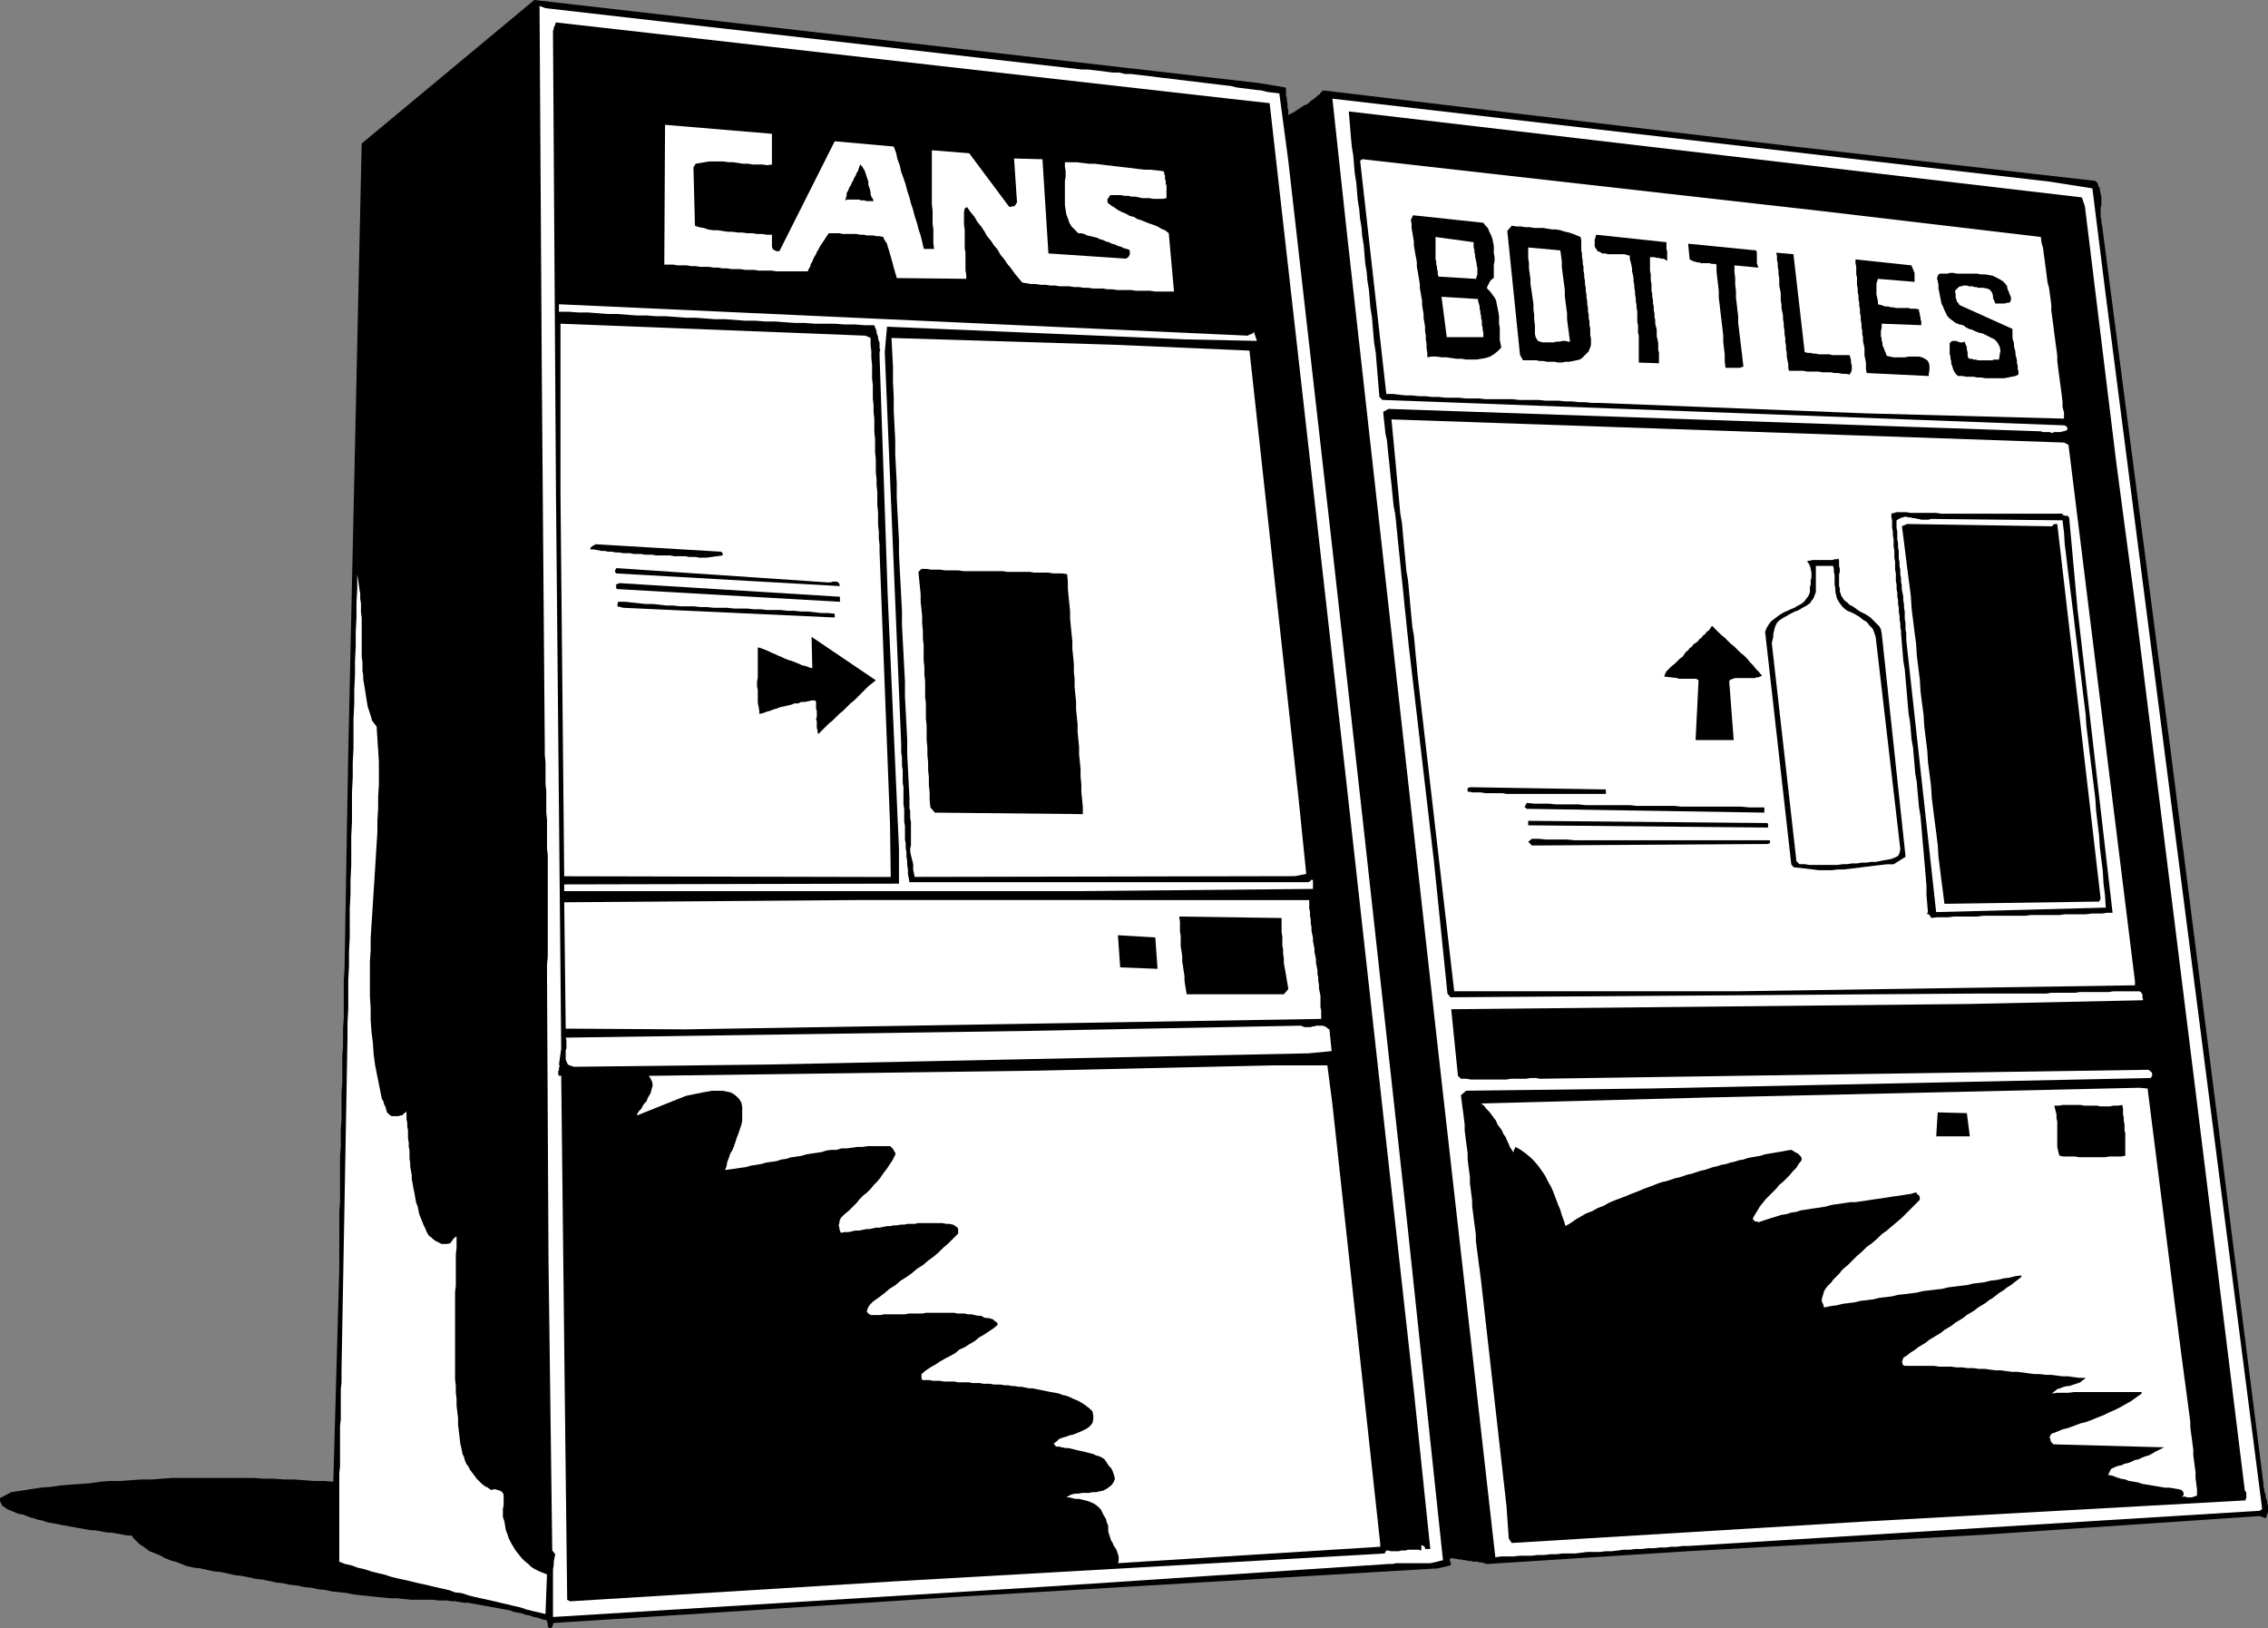 <?xml version="1.0" encoding="UTF-8" standalone="no"?>
<svg
   version="1.0"
   width="129.766mm"
   height="93.132mm"
   id="svg47"
   sodipodi:docname="Recycling Machines.wmf"
   xmlns:inkscape="http://www.inkscape.org/namespaces/inkscape"
   xmlns:sodipodi="http://sodipodi.sourceforge.net/DTD/sodipodi-0.dtd"
   xmlns="http://www.w3.org/2000/svg"
   xmlns:svg="http://www.w3.org/2000/svg">
  <rect width="100%" height="100%" fill="#808080" stroke="none"/>
  <sodipodi:namedview
     id="namedview47"
     pagecolor="#ffffff"
     bordercolor="#000000"
     borderopacity="0.25"
     inkscape:showpageshadow="2"
     inkscape:pageopacity="0.0"
     inkscape:pagecheckerboard="0"
     inkscape:deskcolor="#d1d1d1"
     inkscape:document-units="mm" />
  <defs
     id="defs1">
    <pattern
       id="WMFhbasepattern"
       patternUnits="userSpaceOnUse"
       width="6"
       height="6"
       x="0"
       y="0" />
  </defs>
  <path
     style="fill:#000000;fill-opacity:1;fill-rule:evenodd;stroke:none"
     d="m 277.952,18.909 0.162,0.323 v 0.485 0.323 0.323 0.323 l 0.162,0.485 v 0.323 0.323 l 0.162,0.485 v 0.323 0.323 0.323 l 0.162,0.485 v 0.323 0.323 0.485 l 0.485,-0.323 0.485,-0.162 0.485,-0.323 0.485,-0.323 0.485,-0.323 0.485,-0.323 0.485,-0.323 0.485,-0.162 0.485,-0.323 0.485,-0.485 0.485,-0.323 0.485,-0.323 0.485,-0.485 0.485,-0.323 0.323,-0.485 0.485,-0.323 101.808,12.121 65.125,7.434 0.485,0.485 0.162,0.646 0.323,0.485 v 0.485 l 0.162,0.646 0.162,0.646 v 0.485 0.646 0.646 l -0.162,0.646 v 0.646 0.646 0.646 l 0.162,0.646 v 0.646 l 0.162,0.646 14.867,113.938 10.504,82.585 2.586,20.848 6.949,54.787 v 0.485 l 0.162,0.485 v 0.485 l 0.162,0.323 0.162,0.485 v 0.485 l 0.162,0.485 0.162,0.323 v 0.485 l 0.162,0.485 v 0.485 0.485 0.485 l -0.162,0.323 -0.162,0.485 -0.162,0.485 -1.293,-0.485 -59.792,4.04 -63.832,3.556 -43.147,2.747 h -0.485 l -0.485,-0.162 -0.485,-0.162 h -0.485 l -0.485,-0.162 h -0.485 -0.485 l -0.485,-0.162 h -0.485 l -0.646,-0.162 h -0.485 l -0.485,-0.162 h -0.485 l -0.485,-0.162 h -0.485 l -0.646,-0.162 -0.162,0.162 -0.162,0.162 v 0.162 0.162 l 0.162,0.162 v 0.323 l 0.162,0.162 -0.162,0.323 -2.747,0.646 -103.747,6.141 -47.026,3.071 -40.4,2.586 -0.162,0.162 v 0.162 0.162 l -0.162,0.162 v 0.323 h -0.162 l -0.162,0.162 h -0.162 l -0.323,-0.162 -0.162,-0.162 v -0.162 -0.323 -0.323 l -0.162,-0.162 v -0.323 l -0.323,-0.162 -0.808,-0.162 -0.808,-0.323 -0.97,-0.162 -0.808,-0.323 -0.97,-0.162 -0.808,-0.323 -0.97,-0.162 -0.808,-0.162 -0.808,-0.323 -0.97,-0.162 -0.808,-0.162 -0.97,-0.162 -0.808,-0.162 -0.97,-0.162 -0.808,-0.162 -0.97,-0.162 -0.808,-0.162 -0.97,-0.162 -0.808,-0.162 h -0.97 l -0.97,-0.162 -0.97,-0.162 H 97.606 l -0.97,-0.162 h -0.97 -0.808 l -1.131,-0.162 H 92.92 91.95 90.819 89.849 88.88 l -1.454,-0.162 -1.616,-0.162 h -1.454 l -1.616,-0.162 -1.616,-0.162 -1.454,-0.162 -1.616,-0.162 -1.454,-0.162 -1.616,-0.323 -1.454,-0.162 -1.616,-0.162 -1.454,-0.323 -1.616,-0.162 -1.454,-0.323 -1.616,-0.162 -1.454,-0.323 -1.616,-0.162 -1.454,-0.323 -1.454,-0.162 -1.454,-0.323 -1.616,-0.323 -1.454,-0.162 -1.454,-0.323 -1.616,-0.323 -1.454,-0.162 -1.454,-0.323 -1.454,-0.323 -1.616,-0.162 -1.454,-0.323 -1.454,-0.323 -1.454,-0.162 -1.454,-0.323 -0.808,-0.323 -0.808,-0.323 -0.808,-0.323 -0.808,-0.162 -0.808,-0.323 -0.808,-0.323 -0.808,-0.485 -0.808,-0.323 -0.808,-0.323 -0.808,-0.323 -0.646,-0.485 -0.646,-0.485 -0.808,-0.485 -0.646,-0.646 -0.646,-0.646 -0.485,-0.646 h -0.808 l -0.97,-0.162 -0.808,-0.162 -0.97,-0.162 -0.808,-0.162 h -0.808 l -0.97,-0.162 -0.808,-0.162 -0.97,-0.162 h -0.808 l -0.97,-0.162 -0.808,-0.162 -0.97,-0.162 -0.808,-0.162 -0.97,-0.162 -0.808,-0.162 -0.97,-0.162 -0.808,-0.162 -0.808,-0.162 -0.97,-0.162 -0.808,-0.162 L 9.211,328.724 8.242,328.563 7.434,328.239 6.626,328.078 5.818,327.755 5.01,327.431 4.04,327.27 3.232,326.947 2.424,326.623 1.616,326.3 0.97,325.815 0.646,325.654 0.485,325.492 0.323,325.169 0.162,325.007 v -0.323 L 0,324.522 v -0.323 -0.323 l 2.424,-1.293 2.101,-0.323 2.101,-0.323 2.101,-0.323 2.101,-0.162 2.262,-0.323 2.101,-0.162 2.101,-0.162 2.262,-0.162 2.101,-0.323 2.262,-0.162 h 2.262 l 2.101,-0.162 2.262,-0.162 h 2.262 l 2.101,-0.162 2.262,-0.162 h 2.262 2.262 2.101 2.262 2.262 2.101 2.262 2.262 l 2.101,0.162 h 2.262 l 2.101,0.162 h 2.101 l 2.262,0.162 2.101,0.162 h 2.101 l 2.101,0.162 1.293,-46.06 v -2.101 -2.101 -2.101 -1.939 -2.101 -2.101 l 0.162,-1.939 v -2.101 -1.939 -1.939 -1.939 -2.101 l 0.162,-1.939 v -1.939 -1.939 l 0.162,-1.939 v -1.939 -2.101 -1.939 l 0.162,-1.939 v -1.939 -1.939 -2.101 l 0.162,-1.939 v -2.101 -1.939 l 0.162,-2.101 v -1.939 -2.101 -2.101 -2.101 l 0.162,-2.263 0.808,-47.03 L 78.214,31.03 115.544,0 272.134,17.939 Z"
     id="path1" />
  <path
     style="fill:#ffffff;fill-opacity:1;fill-rule:evenodd;stroke:none"
     d="m 233.997,15.03 h 1.293 l 1.454,0.162 1.293,0.162 1.293,0.162 1.293,0.162 h 1.293 l 1.454,0.323 h 1.293 l 1.293,0.162 1.454,0.162 1.293,0.162 1.293,0.162 1.293,0.162 1.454,0.162 1.293,0.162 1.293,0.162 1.293,0.162 1.454,0.162 1.293,0.162 1.293,0.162 1.454,0.162 1.293,0.162 1.293,0.162 1.454,0.162 1.293,0.323 1.293,0.162 1.293,0.162 1.293,0.162 1.454,0.162 1.293,0.323 1.293,0.162 1.293,0.162 1.939,14.545 9.534,83.878 6.626,59.151 9.534,86.464 7.757,73.05 -0.646,0.162 -0.646,0.162 -0.646,0.162 -0.808,0.162 h -0.646 -0.808 -0.808 -0.646 -0.808 -0.646 -0.808 -0.808 -0.646 -0.808 l -0.646,0.162 h -0.808 l -73.205,4.848 -107.625,6.626 v -0.97 -0.97 -0.808 -0.97 -0.808 -0.808 -0.97 -0.808 -0.808 -0.808 -0.808 -0.808 l 0.162,-0.808 v -0.808 l 0.162,-0.808 0.162,-0.808 -0.646,-0.808 -0.808,-62.545 -0.323,-61.09 v -1.616 -1.455 l 0.162,-1.616 v -1.616 -1.616 -1.616 -1.455 -1.616 -1.616 -1.455 -1.616 -1.616 -1.455 -1.616 -1.616 -1.455 -1.616 l -0.162,-1.455 v -1.616 -1.455 -1.616 -1.455 l -0.162,-1.616 v -1.616 -1.455 -1.616 l -0.162,-1.455 v -1.616 -1.616 -1.455 l -0.162,-1.616 v -1.616 l -0.646,-81.454 -0.485,-78.868 1.293,0.485 z"
     id="path2" />
  <path
     style="fill:#000000;fill-opacity:1;fill-rule:evenodd;stroke:none"
     d="m 265.832,21.333 8.726,0.97 16.483,145.776 14.706,132.686 3.555,34.101 h -1.131 v -0.323 l -0.162,-0.162 -0.162,-0.162 -0.323,-0.162 h -0.162 v 0.162 0.162 0.162 0.162 0.162 0.162 0.162 l -0.646,-0.162 h -0.485 -0.323 -0.485 -0.485 -0.485 l -0.485,0.162 h -0.485 -0.485 l -0.485,0.162 h -0.485 -0.323 -0.485 -0.485 l -0.485,-0.162 h -0.485 l -0.323,0.646 -105.201,5.98 -70.942,4.364 -0.646,-0.323 -0.485,-41.212 -0.808,-72.08 h -0.485 l -0.162,-0.323 v -0.162 -0.485 l 0.162,-0.323 v -0.485 l 0.162,-0.323 -0.162,-0.323 0.485,-3.394 -1.131,-119.756 -0.646,-99.555 V 7.111 6.626 l 0.162,-0.323 V 5.98 l 0.162,-0.323 0.162,-0.323 V 5.172 l 0.162,-0.323 82.739,9.374 z"
     id="path3" />
  <path
     style="fill:#ffffff;fill-opacity:1;fill-rule:evenodd;stroke:none"
     d="m 452.479,40.727 2.747,21.98 33.936,263.27 v 0.323 l -0.323,0.162 -0.162,0.162 h -0.323 l -123.301,7.596 h -1.131 l -1.293,0.162 h -1.131 l -1.293,0.162 h -1.293 l -1.293,0.162 h -1.293 l -1.293,0.162 h -1.293 l -1.293,0.162 h -1.293 l -1.293,0.162 -1.293,0.162 h -1.293 l -1.293,0.162 h -1.293 -1.454 l -1.293,0.162 -1.293,0.162 h -1.293 -1.454 l -1.293,0.162 h -1.293 l -1.293,0.162 h -1.454 l -1.293,0.162 h -1.293 -1.293 l -1.454,0.162 h -1.293 -1.293 l -1.293,0.162 L 310.595,223.513 291.203,49.777 288.132,21.333 443.268,39.272 Z"
     id="path4" />
  <path
     style="fill:#000000;fill-opacity:1;fill-rule:evenodd;stroke:none"
     d="m 450.863,44.606 6.787,55.434 4.04,30.384 12.928,104.08 10.827,87.757 0.162,0.162 0.162,0.323 v 0.162 0.323 0.323 0.323 l -0.162,0.162 v 0.323 l -81.608,4.525 -77.083,4.687 -0.646,-0.97 -0.485,-6.949 -5.494,-48.646 -0.162,-1.293 -0.162,-1.293 -0.162,-1.131 -0.162,-1.293 -0.162,-1.293 -0.162,-1.131 -0.162,-1.293 v -1.293 l -0.162,-1.293 -0.162,-1.131 -0.162,-1.293 -0.162,-1.293 -0.162,-1.293 v -1.131 l -0.162,-1.293 -0.162,-1.293 -0.162,-1.293 v -1.293 l -0.162,-1.131 -0.162,-1.293 -0.162,-1.293 v -1.293 l -0.162,-1.293 -0.162,-1.131 -0.162,-1.293 -0.162,-1.293 v -1.293 l -0.162,-1.293 -0.162,-1.293 -0.162,-1.131 -0.162,-1.293 -0.162,-1.293 1.131,-0.97 40.077,-0.485 107.949,-2.263 0.162,-0.162 v -0.162 l 0.162,-0.162 v -0.162 -0.162 -0.162 l -0.162,-0.323 v 0 l -0.646,-0.485 -131.542,1.939 -0.97,-0.162 h -1.131 l -0.97,0.162 h -1.131 -0.97 -1.131 l -0.97,0.162 h -1.131 -1.131 -1.131 -1.131 -0.97 -1.131 -1.131 l -0.97,-0.162 h -1.131 l -0.646,-0.646 -1.454,-14.384 111.827,-1.131 37.653,-0.808 0.162,-0.162 -0.162,-0.323 v -0.323 -0.485 l -0.162,-0.162 -0.162,-0.323 -0.323,-0.162 h -0.323 -1.131 -0.97 -1.131 -0.97 -1.131 l -0.97,0.162 h -1.131 -0.97 -0.97 -1.131 -0.97 -1.131 l -0.97,0.162 h -0.97 -1.131 -0.97 -0.97 -1.131 l -0.97,0.162 h -1.131 -0.97 -1.131 -1.131 -0.97 -1.131 -1.131 -1.131 -0.97 -1.131 -1.131 -1.131 -1.131 l -114.736,0.808 -0.646,-0.808 -2.909,-28.444 -5.494,-47.03 -0.162,-1.616 -0.162,-1.455 -0.162,-1.616 -0.162,-1.616 -0.162,-1.455 -0.162,-1.616 -0.162,-1.616 -0.162,-1.616 -0.162,-1.455 -0.162,-1.616 -0.162,-1.616 -0.162,-1.616 -0.162,-1.455 -0.162,-1.616 -0.162,-1.616 -0.162,-1.616 -0.162,-1.616 -0.162,-1.455 -0.323,-1.616 -0.162,-1.616 -0.162,-1.616 -0.162,-1.616 -0.162,-1.455 -0.162,-1.616 -0.162,-1.616 -0.162,-1.455 -0.162,-1.616 -0.162,-1.616 -0.323,-1.455 -0.162,-1.616 -0.162,-1.455 -0.162,-1.616 1.131,-0.646 141.077,4.848 0.485,0.162 h 0.323 0.323 0.323 0.485 l 0.323,0.162 h 0.323 l 0.323,-0.162 h 0.485 0.323 0.323 0.323 l 0.323,-0.162 h 0.323 l 0.323,-0.162 h 0.323 v -0.162 l 0.162,-0.323 -0.162,-0.162 v -0.162 l -0.162,-0.162 h -0.162 l -0.162,-0.162 h -0.162 l -38.622,-1.455 -108.757,-4.04 -0.646,-0.646 -0.162,-1.939 -0.162,-1.939 -0.162,-1.939 -0.162,-1.939 -0.162,-1.939 -0.323,-1.939 -0.162,-1.778 -0.162,-1.939 -0.162,-1.939 -0.323,-1.939 -0.162,-1.939 -0.162,-1.939 -0.323,-1.939 -0.162,-1.939 -0.323,-1.939 -0.162,-1.939 -0.162,-1.939 -0.323,-1.939 -0.162,-1.939 -0.323,-1.939 -0.162,-1.939 -0.323,-1.939 -0.162,-1.939 -0.162,-1.939 -0.323,-1.939 -0.162,-1.939 -0.162,-1.939 -0.323,-1.939 -0.162,-1.778 -0.162,-1.939 -0.162,-1.939 -0.162,-1.939 158.529,18.586 z"
     id="path5" />
  <path
     style="fill:#ffffff;fill-opacity:1;fill-rule:evenodd;stroke:none"
     d="m 166.933,35.555 -0.97,0.162 -1.131,-0.162 h -0.97 -1.131 l -0.97,-0.162 h -1.131 l -0.97,-0.162 -1.131,-0.162 h -0.97 l -1.131,-0.162 h -0.97 -0.97 -1.131 l -0.97,0.162 -0.97,0.162 -0.97,0.162 -0.485,0.808 0.323,12.606 0.97,0.323 0.97,0.162 0.97,0.323 0.97,0.162 h 1.131 l 0.97,0.162 1.131,0.162 h 0.97 l 1.131,0.162 h 0.97 l 1.131,0.162 h 1.131 l 0.97,0.162 h 1.131 l 0.97,0.162 h 1.131 v 0.485 0.485 0.646 0.485 0.485 l 0.162,0.485 0.162,0.162 0.646,0.323 h 0.646 l 11.958,-23.757 12.766,1.131 0.485,1.293 0.323,1.455 0.485,1.293 0.323,1.455 0.485,1.293 0.485,1.455 0.323,1.293 0.485,1.455 0.323,1.293 0.485,1.455 0.323,1.293 0.485,1.455 0.323,1.293 0.485,1.455 0.323,1.293 0.323,1.455 0.162,0.162 h 0.323 0.162 0.323 0.323 0.323 0.323 0.323 l -0.162,-1.293 V 51.07 49.616 l -0.162,-1.293 v -1.455 -1.293 l -0.162,-1.455 v -1.293 -1.293 -1.455 -1.293 -1.293 -1.293 -1.131 -1.293 -1.293 l 8.08,0.646 8.565,11.475 0.323,0.162 0.323,-0.162 h 0.162 0.323 l 0.162,-0.162 0.162,-0.162 0.162,-0.323 0.162,-0.162 -0.646,-9.535 6.141,0.162 1.293,20.363 16.806,1.131 0.162,-0.162 0.323,-0.162 0.162,-0.323 0.162,-0.323 v -0.323 -0.323 l -0.162,-0.323 -0.485,-0.162 -0.646,-0.162 -0.646,-0.323 -0.646,-0.162 -0.646,-0.323 -0.646,-0.162 -0.646,-0.323 -0.646,-0.162 -0.646,-0.323 -0.646,-0.162 -0.646,-0.323 -0.646,-0.162 -0.646,-0.162 -0.808,-0.162 -0.646,-0.323 -0.646,-0.162 h -0.646 l -0.808,-0.808 -0.646,-0.646 -0.485,-0.808 -0.323,-0.97 -0.323,-0.808 -0.162,-0.97 -0.162,-1.131 v -0.97 -0.97 -1.131 -1.131 -0.97 l 0.162,-0.97 v -1.131 l -0.162,-0.97 v -0.97 h 1.293 1.293 l 1.293,0.162 1.293,0.162 h 1.293 l 1.293,0.162 1.293,0.162 1.454,0.162 1.293,0.162 1.454,0.162 1.293,0.162 1.293,0.162 1.454,0.162 h 1.293 l 1.454,0.162 1.293,0.162 0.162,0.323 v 0.323 l 0.162,0.323 v 0.323 0.485 l 0.162,0.323 v 0.323 0.323 l 0.162,0.323 v 0.485 0.323 0.323 0.485 0.323 0.485 0.323 l -0.808,0.162 h -0.646 -0.808 -0.646 l -0.808,-0.162 h -0.808 -0.808 l -0.646,-0.162 -0.808,-0.162 h -0.808 l -0.646,-0.162 h -0.808 l -0.808,-0.162 h -0.808 -0.646 -0.808 l -0.162,0.162 -0.162,0.162 v 0.162 l -0.162,0.162 -0.162,0.162 v 0.323 0.162 0.323 l 0.808,0.646 0.808,0.485 0.646,0.485 0.97,0.485 0.808,0.323 0.808,0.485 0.808,0.162 0.808,0.485 0.97,0.323 0.808,0.323 0.808,0.323 0.97,0.323 0.808,0.323 0.808,0.485 0.808,0.323 0.808,0.646 1.131,12.606 h -1.131 -0.97 -0.97 -0.97 l -1.131,-0.162 h -0.97 -1.131 -0.97 l -0.97,-0.162 h -1.131 -0.97 -0.97 l -1.131,-0.162 h -0.97 l -0.97,-0.162 h -1.131 -0.97 l -1.131,-0.162 h -0.97 l -0.97,-0.162 h -1.131 l -0.97,-0.162 h -0.97 -1.131 l -0.97,-0.162 h -0.97 l -1.131,-0.162 h -0.97 l -1.131,-0.162 h -0.97 l -0.97,-0.162 -0.97,-0.162 -0.808,-0.97 -0.808,-0.97 -0.808,-1.131 -0.808,-0.97 -0.646,-0.97 -0.808,-0.97 -0.646,-1.131 -0.808,-0.97 -0.646,-0.97 -0.808,-0.97 -0.646,-1.131 -0.646,-0.97 -0.808,-0.97 -0.646,-1.131 -0.808,-0.97 -0.808,-1.131 -0.485,0.323 -0.162,0.808 v 0.97 0.808 0.97 l 0.162,0.97 v 0.97 1.131 0.97 0.97 l 0.162,0.97 v 0.97 0.97 0.97 0.97 l 0.162,0.808 v 0.97 l -15.029,-0.162 -0.162,-0.646 -0.162,-0.485 -0.162,-0.646 -0.162,-0.485 -0.162,-0.646 -0.162,-0.646 -0.162,-0.485 -0.162,-0.646 -0.162,-0.485 -0.162,-0.646 -0.162,-0.485 -0.162,-0.485 -0.162,-0.646 -0.323,-0.485 -0.323,-0.485 -0.162,-0.485 -0.808,-0.162 h -0.646 l -0.646,-0.162 h -0.808 -0.646 l -0.646,-0.162 h -0.808 l -0.808,-0.162 h -0.808 -0.646 -0.808 -0.646 l -0.808,-0.162 h -0.808 -0.808 -0.646 l -0.323,0.485 -0.323,0.485 -0.323,0.485 -0.323,0.485 -0.323,0.485 -0.323,0.485 -0.323,0.646 -0.323,0.485 -0.162,0.485 -0.323,0.485 -0.323,0.646 -0.162,0.485 -0.323,0.485 -0.162,0.646 -0.323,0.485 -0.162,0.485 h -1.131 -0.808 -0.97 -1.131 -0.808 -0.97 -0.97 l -0.97,-0.162 h -0.97 -0.97 -0.97 l -0.97,-0.162 h -0.97 -0.97 l -0.97,-0.162 h -0.97 -0.97 l -0.97,-0.162 h -0.97 l -0.97,-0.162 h -0.97 l -0.97,-0.162 h -0.97 -0.97 l -0.97,-0.162 h -0.97 l -0.97,-0.162 h -0.97 -0.97 l -0.97,-0.162 h -0.97 -0.97 l 0.162,-30.222 23.109,1.939 z"
     id="path6" />
  <path
     style="fill:#ffffff;fill-opacity:1;fill-rule:evenodd;stroke:none"
     d="m 441.329,51.232 0.162,1.293 0.323,1.131 0.162,1.293 0.162,1.131 0.162,1.293 0.162,1.131 0.162,1.293 0.162,1.293 0.323,1.131 0.162,1.293 0.162,1.131 0.162,1.293 v 1.131 l 0.162,1.293 0.162,1.131 0.162,1.293 0.162,1.293 0.162,1.131 0.162,1.293 0.162,1.131 0.162,1.293 v 1.131 l 0.162,1.293 0.162,1.293 0.162,1.131 0.162,1.293 0.162,1.131 0.162,1.293 0.162,1.293 v 1.131 l 0.323,1.293 v 1.293 l -42.662,-1.131 -58.014,-2.263 h -1.454 l -1.454,-0.162 h -1.293 l -1.454,-0.162 h -1.454 l -1.454,-0.162 h -1.454 -1.454 l -1.454,-0.162 h -1.293 -1.454 -1.454 l -1.454,-0.162 h -1.454 -1.454 -1.454 -1.454 l -1.454,-0.162 h -1.454 -1.454 l -1.454,-0.162 h -1.454 -1.454 l -1.454,-0.162 h -1.454 l -1.454,-0.162 h -1.293 l -1.454,-0.162 h -1.454 l -1.454,-0.162 -1.293,-0.162 h -1.454 l -5.656,-50.424 0.485,-0.323 100.192,11.313 z"
     id="path7" />
  <path
     style="fill:#000000;fill-opacity:1;fill-rule:evenodd;stroke:none"
     d="m 188.91,43.474 h -0.485 -0.323 -0.485 -0.323 l -0.323,-0.162 h -0.485 -0.323 l -0.323,-0.162 h -0.323 -0.323 -0.485 -0.323 -0.323 -0.485 -0.323 l -0.485,0.162 0.162,-0.485 0.162,-0.646 V 41.697 l 0.323,-0.485 0.162,-0.485 0.162,-0.323 0.323,-0.485 0.162,-0.485 0.323,-0.485 0.162,-0.485 0.323,-0.485 0.162,-0.485 0.323,-0.485 0.162,-0.485 0.162,-0.485 0.162,-0.485 0.485,0.485 0.162,0.323 0.323,0.485 0.162,0.485 0.162,0.485 0.162,0.485 0.162,0.485 0.162,0.485 v 0.646 l 0.162,0.485 0.162,0.485 0.162,0.646 v 0.485 l 0.162,0.485 0.323,0.485 z"
     id="path8" />
  <path
     style="fill:#000000;fill-opacity:1;fill-rule:evenodd;stroke:none"
     d="m 320.776,48.161 0.485,0.646 0.485,0.485 0.323,0.808 0.323,0.646 0.323,0.808 0.162,0.808 0.162,0.808 v 0.808 0.808 l 0.162,0.808 v 0.808 l -0.162,0.808 v 0.646 0.808 0.646 0.808 l -0.323,0.162 -0.323,0.323 -0.162,0.162 -0.162,0.323 -0.162,0.323 -0.162,0.323 -0.162,0.323 v 0.323 l 0.646,0.646 0.485,0.646 0.485,0.646 0.323,0.646 0.162,0.808 0.162,0.808 0.162,0.808 0.162,0.97 v 0.808 0.808 l 0.162,0.97 v 0.97 0.808 0.808 l 0.162,0.808 0.162,0.808 -0.808,0.808 -0.808,0.646 -0.808,0.485 -0.97,0.323 -0.97,0.162 -0.97,0.162 h -1.131 -1.131 l -0.97,-0.162 h -1.131 l -1.131,-0.162 -1.131,-0.162 h -0.97 l -1.131,-0.162 h -0.97 l -0.97,0.162 v -0.97 l -0.162,-0.97 v -0.97 l -0.162,-0.97 v -0.808 l -0.162,-0.97 V 70.626 l -0.162,-0.97 -0.162,-0.97 v -0.808 l -0.162,-0.97 -0.162,-0.97 v -0.97 l -0.162,-0.808 -0.162,-0.97 -0.162,-0.97 v -0.808 l -0.162,-0.97 -0.162,-0.97 -0.162,-0.97 -0.162,-0.808 v -0.97 l -0.162,-0.97 -0.162,-0.808 -0.162,-0.97 -0.162,-0.97 v -0.808 l -0.162,-0.97 -0.162,-0.97 -0.162,-0.97 v -0.808 l -0.162,-0.97 0.485,-0.97 z"
     id="path9" />
  <path
     style="fill:#000000;fill-opacity:1;fill-rule:evenodd;stroke:none"
     d="m 341.784,51.232 0.162,0.646 v 0.808 0.808 0.646 l 0.162,0.646 v 0.808 l 0.162,0.808 v 0.646 l 0.162,0.646 v 0.808 l 0.162,0.808 v 0.646 l 0.162,0.808 v 0.646 l 0.162,0.808 v 0.646 l 0.162,0.808 v 0.646 l 0.162,0.808 v 0.646 l 0.162,0.808 v 0.808 l 0.162,0.646 v 0.808 l 0.162,0.646 v 0.808 l 0.162,0.646 v 0.808 0.646 l 0.162,0.808 v 0.646 0.646 l -0.162,0.646 -0.162,0.323 -0.162,0.485 -0.323,0.323 -0.323,0.323 -0.485,0.485 -0.323,0.323 -0.485,0.323 -0.646,0.162 -0.808,0.162 -0.808,0.162 h -0.808 l -0.808,0.162 h -0.808 l -0.808,-0.162 h -0.808 -0.808 l -0.808,-0.162 h -0.808 l -0.646,-0.162 h -0.808 -0.808 -0.646 -0.646 l -0.646,-1.131 -2.747,-26.828 0.97,-1.131 0.97,0.162 h 0.97 l 0.97,0.162 h 0.97 l 0.97,0.162 h 0.97 0.97 l 0.97,0.162 0.97,0.162 h 0.808 l 0.97,0.162 0.97,0.323 0.808,0.162 0.97,0.323 0.808,0.323 z"
     id="path10" />
  <path
     style="fill:#000000;fill-opacity:1;fill-rule:evenodd;stroke:none"
     d="m 360.368,52.363 v 0.485 0.485 0.485 l 0.162,0.485 v 0.485 0.485 0.485 0.646 l -0.485,-0.323 -0.323,-0.162 h -0.485 l -0.485,-0.162 h -0.485 l -0.485,-0.162 h -0.485 -0.485 v 0.808 0.646 0.808 0.646 l 0.162,0.808 v 0.646 0.646 l 0.162,0.808 v 0.646 0.808 l 0.162,0.646 v 0.646 l 0.162,0.808 v 0.646 l 0.162,0.646 v 0.808 l 0.162,0.646 v 0.808 l 0.162,0.646 v 0.808 l 0.162,0.646 0.162,0.646 v 0.808 0.646 l 0.162,0.646 0.162,0.808 v 0.646 0.808 l 0.162,0.646 v 0.808 0.646 0.808 L 354.388,78.383 V 77.575 76.929 76.282 75.474 74.828 74.02 73.373 72.565 l -0.162,-0.646 v -0.808 -0.808 l -0.162,-0.646 V 68.848 68.201 67.393 l -0.162,-0.808 v -0.646 l -0.162,-0.808 v -0.646 l -0.162,-0.808 V 63.03 l -0.162,-0.808 v -0.646 l -0.162,-0.808 v -0.646 l -0.162,-0.808 -0.162,-0.646 v -0.646 l -0.162,-0.808 -0.162,-0.646 -0.162,-0.646 v -0.646 l -0.646,-0.162 -0.485,-0.162 h -0.646 -0.808 -0.646 -0.808 -0.646 l -0.646,-0.162 h -0.646 l -0.485,-0.323 -0.485,-0.162 -0.323,-0.485 -0.323,-0.485 V 52.686 51.878 l 0.323,-1.131 z"
     id="path11" />
  <path
     style="fill:#ffffff;fill-opacity:1;fill-rule:evenodd;stroke:none"
     d="m 318.675,52.363 v 0.646 0.485 l 0.162,0.485 v 0.485 l 0.162,0.646 v 0.485 l 0.162,0.485 v 0.323 l 0.162,0.485 v 0.485 l 0.162,0.485 v 0.485 0.485 0.485 l -0.162,0.485 -0.162,0.485 -8.08,-0.485 -0.162,-0.485 v -0.646 l -0.162,-0.485 v -0.485 l -0.162,-0.485 v -0.646 l -0.162,-0.485 v -0.646 -0.485 -0.485 -0.646 -0.485 -0.485 -0.646 -0.485 -0.485 z"
     id="path12" />
  <path
     style="fill:#000000;fill-opacity:1;fill-rule:evenodd;stroke:none"
     d="m 379.76,54.141 0.162,0.485 v 0.323 0.485 0.485 0.485 0.485 l 0.162,0.485 0.162,0.485 -5.171,-0.485 v 1.455 l 0.162,1.293 v 1.455 l 0.162,1.293 v 1.455 l 0.162,1.293 0.162,1.455 0.162,1.293 v 1.455 l 0.162,1.293 0.162,1.293 0.162,1.455 0.162,1.293 0.162,1.293 0.162,1.455 0.162,1.293 -0.323,0.162 -0.485,0.162 h -0.485 -0.485 -0.646 -0.485 -0.485 -0.485 l -0.162,-1.455 v -1.455 l -0.162,-1.293 -0.162,-1.455 v -1.293 l -0.162,-1.455 -0.162,-1.293 -0.162,-1.455 -0.162,-1.293 -0.162,-1.455 -0.162,-1.293 v -1.455 l -0.162,-1.455 -0.162,-1.293 -0.162,-1.455 v -1.455 l -0.323,-0.162 h -0.485 -0.323 l -0.323,-0.162 h -0.485 -0.323 -0.323 -0.485 -0.323 l -0.323,-0.162 h -0.485 l -0.323,-0.162 h -0.323 l -0.323,-0.162 -0.323,-0.162 -0.323,-0.162 -0.323,-3.394 z"
     id="path13" />
  <path
     style="fill:#ffffff;fill-opacity:1;fill-rule:evenodd;stroke:none"
     d="m 337.42,54.141 0.162,1.131 0.162,1.293 v 1.131 l 0.162,1.293 0.162,1.293 0.162,1.131 0.162,1.293 v 1.293 l 0.162,1.293 0.162,1.293 0.162,1.131 v 1.293 l 0.162,1.293 0.162,1.131 0.162,1.293 0.162,1.131 h -0.485 l -0.485,-0.162 h -0.646 l -0.646,0.162 h -0.646 l -0.646,0.162 h -0.646 -0.646 -0.485 -0.646 l -0.485,-0.162 -0.485,-0.162 -0.323,-0.485 -0.162,-0.323 -0.162,-0.646 v -0.808 -1.131 l -0.162,-1.131 v -1.131 l -0.162,-1.131 V 65.777 l -0.162,-1.131 -0.162,-1.131 -0.162,-1.131 -0.162,-0.97 V 60.282 l -0.162,-1.131 -0.162,-1.131 v -1.131 l -0.162,-1.131 v -1.131 -1.131 z"
     id="path14" />
  <path
     style="fill:#000000;fill-opacity:1;fill-rule:evenodd;stroke:none"
     d="m 390.264,76.121 0.646,0.162 h 0.646 l 0.485,0.162 h 0.646 l 0.646,0.162 h 0.485 0.646 0.646 0.485 l 0.646,0.162 h 0.646 0.485 0.646 0.646 0.646 0.646 l 0.162,0.485 0.162,0.646 v 0.485 l 0.162,0.646 v 0.485 0.485 l -0.162,0.485 -0.323,0.485 -0.808,-0.162 h -0.808 l -0.808,-0.162 h -0.808 l -0.808,-0.162 h -0.97 -0.808 l -0.97,-0.162 h -0.808 -0.808 -0.808 l -0.808,-0.162 h -0.808 -0.808 -0.808 -0.646 l -0.162,-0.646 v -0.808 l -0.162,-0.808 -0.162,-0.808 v -0.808 l -0.162,-0.808 v -0.808 l -0.162,-0.808 v -0.808 l -0.162,-0.808 v -0.808 l -0.162,-0.808 v -0.808 l -0.162,-0.808 V 68.201 l -0.162,-0.808 -0.162,-0.808 V 65.777 l -0.162,-0.808 v -0.808 -0.808 l -0.162,-0.808 -0.162,-0.808 v -0.808 -0.808 l -0.162,-0.808 v -0.808 l -0.162,-0.808 v -0.808 l -0.162,-0.646 v -0.808 l -0.162,-0.808 3.717,0.323 z"
     id="path15" />
  <path
     style="fill:#000000;fill-opacity:1;fill-rule:evenodd;stroke:none"
     d="m 413.372,57.373 0.162,0.485 0.162,0.323 0.162,0.485 0.162,0.323 v 0.485 0.485 0.485 0.485 l -7.918,-0.646 -0.162,0.485 -0.162,0.646 v 0.808 0.646 0.808 l 0.162,0.646 0.162,0.808 v 0.646 l 0.646,0.162 0.485,0.162 0.485,0.162 h 0.646 l 0.485,0.162 h 0.485 l 0.646,0.162 h 0.485 0.485 0.646 0.485 0.646 l 0.485,0.162 h 0.485 0.646 l 0.646,0.162 v 0.485 l 0.162,0.323 V 68.201 l 0.162,0.323 v 0.485 l 0.162,0.485 v 0.323 0.485 l -8.565,-0.323 v 0.485 0.485 l -0.162,0.485 v 0.485 0.323 0.485 l 0.162,0.485 V 73.696 l 0.162,0.323 v 0.485 l 0.162,0.485 0.162,0.323 0.162,0.485 0.162,0.323 0.162,0.485 0.162,0.323 0.646,0.162 0.808,0.162 h 0.808 0.808 0.808 l 0.808,-0.162 h 0.808 0.808 0.646 l 0.646,0.162 0.646,0.323 0.485,0.323 0.323,0.485 0.162,0.646 v 0.808 l -0.162,1.131 v 0.323 l -13.413,-0.646 -0.162,-0.808 v -0.646 -0.808 l -0.162,-0.808 -0.162,-0.808 V 76.121 75.312 l -0.162,-0.808 -0.162,-0.808 v -0.808 l -0.162,-0.646 v -0.808 l -0.162,-0.646 v -0.808 l -0.162,-0.808 v -0.808 l -0.162,-0.646 v -0.808 l -0.162,-0.808 V 65.454 l -0.162,-0.808 v -0.808 l -0.162,-0.646 v -0.808 l -0.162,-0.808 v -0.808 -0.808 l -0.162,-0.646 v -0.808 -0.808 l -0.162,-0.808 v -0.808 z"
     id="path16" />
  <path
     style="fill:#000000;fill-opacity:1;fill-rule:evenodd;stroke:none"
     d="m 434.057,61.898 v 0.323 l 0.162,0.485 0.162,0.323 0.162,0.485 0.162,0.323 0.162,0.485 v 0.485 l -0.162,0.485 -0.323,0.162 h -0.485 l -0.323,0.162 h -0.485 -0.485 -0.323 -0.485 -0.323 l -0.162,-0.485 -0.323,-0.646 v -0.485 l -0.162,-0.646 -0.323,-0.485 -0.323,-0.323 -0.485,-0.162 -0.808,-0.162 h -0.323 -0.323 -0.485 l -0.323,-0.162 h -0.485 l -0.323,-0.162 h -0.485 -0.323 l -0.485,-0.162 h -0.323 -0.485 l -0.323,0.162 h -0.323 l -0.323,0.162 -0.323,0.323 -0.323,0.323 -0.162,0.323 0.162,0.485 v 0.323 0.485 l 0.162,0.485 0.162,0.485 0.323,0.323 0.162,0.323 11.474,5.172 v 0.646 0.646 0.646 l 0.162,0.646 0.162,0.485 v 0.646 l 0.162,0.646 0.162,0.646 v 0.485 l 0.162,0.646 0.162,0.646 v 0.646 l 0.162,0.485 v 0.646 l 0.162,0.646 v 0.646 l -0.646,0.323 -0.808,0.162 -0.808,0.162 -0.808,0.162 h -0.808 -0.808 -0.808 -0.808 -0.808 l -0.97,-0.162 h -0.808 l -0.808,-0.162 h -0.808 -0.808 l -0.808,-0.162 h -0.97 l -0.162,-0.162 -0.323,-0.323 -0.323,-0.485 -0.162,-0.323 -0.162,-0.485 -0.162,-0.485 -0.162,-0.485 v -0.485 l -0.162,-0.485 v -0.485 l -0.162,-0.485 V 76.121 75.474 74.989 74.504 74.181 l 0.323,-0.323 0.323,-0.162 h 0.323 0.485 l 0.323,0.162 0.485,0.162 h 0.485 l 0.485,-0.162 0.162,0.485 0.162,0.323 0.162,0.485 v 0.485 l 0.162,0.485 v 0.323 0.485 l 0.162,0.485 0.323,0.162 h 0.485 l 0.323,0.162 h 0.485 l 0.485,0.162 h 0.323 0.485 0.485 0.485 0.485 0.323 0.485 l 0.323,-0.162 h 0.485 0.323 0.323 l 0.162,-1.131 0.162,-0.808 -0.162,-0.808 -0.323,-0.646 -0.323,-0.485 -0.485,-0.485 -0.646,-0.323 -0.646,-0.323 -0.646,-0.323 -0.646,-0.323 -0.808,-0.162 -0.808,-0.323 -0.646,-0.323 -0.646,-0.162 -0.646,-0.323 -0.646,-0.485 -0.808,-0.162 -0.808,-0.323 -0.646,-0.485 -0.646,-0.485 -0.485,-0.485 -0.323,-0.646 -0.323,-0.646 -0.323,-0.808 -0.323,-0.646 -0.162,-0.808 -0.162,-0.808 -0.162,-0.808 -0.162,-0.808 v -0.808 l -0.162,-0.808 -0.162,-0.646 0.162,-0.485 0.162,-0.323 0.323,-0.162 h 0.485 0.323 0.485 0.323 l 0.485,-0.162 h 0.808 l 0.808,0.162 h 0.808 0.97 0.808 0.97 0.808 l 0.808,0.162 h 0.97 l 0.808,0.162 0.808,0.162 0.646,0.323 0.646,0.323 0.808,0.485 0.485,0.485 z"
     id="path17" />
  <path
     style="fill:#ffffff;fill-opacity:1;fill-rule:evenodd;stroke:none"
     d="m 319.644,64.646 v 0.485 l 0.162,0.485 0.162,0.646 v 0.485 l 0.162,0.485 v 0.485 l 0.162,0.646 v 0.485 l 0.162,0.485 v 0.485 0.485 l 0.162,0.485 v 0.485 l 0.162,0.646 v 0.485 0.485 h -7.918 l -1.131,-8.727 z"
     id="path18" />
  <path
     style="fill:#ffffff;fill-opacity:1;fill-rule:evenodd;stroke:none"
     d="m 269.872,72.565 0.162,-0.162 h 0.162 l 0.162,-0.162 h 0.162 l 0.323,-0.162 h 0.162 v -0.162 l 0.162,-0.162 0.646,1.939 -15.352,-0.323 -64.64,-2.747 -0.485,5.495 3.555,84.848 v 0.97 0.808 l 0.162,0.97 v 0.97 0.808 l 0.162,0.97 v 0.808 0.97 0.97 l 0.162,0.97 v 0.808 0.97 0.97 0.97 l 0.162,0.97 v 0.808 0.97 0.97 l 0.162,0.97 v 0.97 0.97 0.97 l 0.162,0.808 v 0.97 l 0.162,0.97 v 0.97 l 0.162,0.97 v 0.808 l 0.162,0.97 v 0.97 l 0.162,0.808 0.162,0.97 h 86.294 v 0 l 0.162,-0.162 h 0.162 l 0.162,-0.162 v -0.162 h 0.162 0.162 0.162 v 1.939 l -51.227,0.485 H 122.008 v -1.455 l 72.397,-0.162 v -7.434 l -2.424,-54.464 -1.778,-52.202 v -0.323 -0.485 l 0.162,-0.485 -0.162,-0.323 v -0.485 -0.323 -0.485 l -0.162,-0.323 -0.162,-0.485 v -0.485 l -0.162,-0.323 -0.162,-0.485 v -0.323 l -0.162,-0.485 -0.162,-0.323 -0.162,-0.485 h -2.101 l -2.101,-0.162 h -2.262 L 180.507,69.979 h -2.101 -2.262 l -2.101,-0.162 h -2.101 l -2.262,-0.162 -2.101,-0.162 h -2.101 l -2.101,-0.162 h -2.262 l -2.101,-0.162 -2.101,-0.162 h -2.262 l -2.101,-0.162 -2.101,-0.162 h -2.101 l -2.101,-0.162 -2.262,-0.162 h -2.101 l -2.101,-0.162 h -2.101 l -2.101,-0.162 -2.101,-0.162 h -2.101 l -2.101,-0.162 -2.101,-0.162 h -2.101 l -2.101,-0.162 h -2.101 V 65.777 Z"
     id="path19" />
  <path
     style="fill:#ffffff;fill-opacity:1;fill-rule:evenodd;stroke:none"
     d="m 188.264,73.05 v 1.455 l 0.162,1.455 v 1.455 l 0.162,1.455 v 1.455 1.455 l 0.162,1.455 v 1.455 1.455 l 0.162,1.455 v 1.455 l 0.162,1.455 v 1.455 1.455 l 0.162,1.455 v 1.455 1.455 l 0.162,1.455 v 1.455 1.455 l 0.162,1.455 v 1.293 l 0.162,1.455 v 1.455 1.455 l 0.162,1.455 v 1.455 1.293 l 0.162,1.455 v 1.455 l 0.162,1.455 v 1.455 l 2.262,58.828 0.162,11.475 -70.619,-0.162 -0.808,-83.07 V 69.979 l 65.933,2.586 z"
     id="path20" />
  <path
     style="fill:#ffffff;fill-opacity:1;fill-rule:evenodd;stroke:none"
     d="m 270.195,75.797 10.666,97.292 1.616,15.838 -2.424,0.485 -82.254,0.162 -0.162,-0.808 -0.162,-0.646 v -0.646 -0.646 l -0.162,-0.646 -0.162,-0.646 -0.162,-0.646 -0.162,-0.808 v -0.646 l 0.162,-0.646 v -0.808 -0.646 -0.646 -0.808 -0.808 -0.646 -0.808 l -0.162,-0.646 v -0.808 -0.808 l -0.162,-0.646 v -0.808 -0.646 -0.808 l -0.162,-3.071 -0.162,-3.232 -0.162,-3.071 v -3.232 l -0.162,-3.071 -0.162,-3.071 -0.162,-3.071 v -3.232 l -0.162,-3.071 -0.162,-3.071 -0.162,-3.071 -0.162,-3.071 v -3.071 l -0.162,-3.071 -0.162,-3.071 -0.162,-2.909 -0.162,-3.232 v -2.909 l -0.162,-3.071 -0.162,-3.071 -0.162,-3.232 v -3.071 l -0.162,-3.071 -0.162,-3.071 v -3.071 l -0.162,-3.232 -0.162,-3.071 v -3.071 l -0.162,-3.232 v -3.232 l -0.162,-3.071 -0.162,-3.232 47.834,1.455 z"
     id="path21" />
  <path
     style="fill:#ffffff;fill-opacity:1;fill-rule:evenodd;stroke:none"
     d="M 447.308,96.161 461.691,212.2 v 0.808 l -86.133,1.293 h -61.085 l -7.918,-68.363 -0.162,-1.778 -0.162,-1.616 -0.162,-1.778 -0.162,-1.778 -0.162,-1.616 -0.323,-1.778 -0.162,-1.778 -0.162,-1.616 -0.162,-1.778 -0.162,-1.778 -0.162,-1.778 -0.162,-1.616 -0.323,-1.778 -0.162,-1.778 -0.162,-1.778 -0.162,-1.616 -0.162,-1.778 -0.162,-1.778 -0.162,-1.778 -0.323,-1.778 -0.162,-1.616 -0.162,-1.778 -0.162,-1.778 -0.162,-1.616 -0.162,-1.778 -0.162,-1.778 -0.162,-1.778 -0.162,-1.616 -0.162,-1.778 -0.162,-1.616 -0.162,-1.778 -0.162,-1.616 145.44,5.01 z"
     id="path22" />
  <path
     style="fill:#000000;fill-opacity:1;fill-rule:evenodd;stroke:none"
     d="m 446.015,111.029 v 0.323 h 0.323 l 0.162,0.162 h 0.162 0.323 0.162 l 0.162,0.162 0.162,0.323 1.778,19.555 7.595,65.777 h -1.131 l -1.131,0.162 h -1.131 -1.131 l -1.131,0.162 h -1.131 -1.131 -1.131 -1.293 l -1.131,0.162 h -1.293 -1.293 -1.131 -1.293 -1.131 l -1.293,0.162 h -1.293 -1.293 -1.293 -1.293 -1.293 -1.293 -1.293 l -1.293,0.162 h -1.131 -1.293 -1.293 -1.293 l -1.293,0.162 h -1.131 -1.293 l -1.293,0.162 v -0.162 l -0.162,-0.162 V 197.978 l -0.162,-0.162 -0.162,-0.162 h -0.162 l -0.162,-0.162 -0.162,-0.162 h 0.323 l -0.162,-1.939 -0.162,-1.939 v -1.939 l -0.162,-1.939 -0.162,-1.939 -0.162,-1.778 -0.162,-1.939 -0.162,-1.778 -0.162,-1.939 -0.162,-1.939 -0.162,-1.778 -0.323,-1.939 -0.162,-1.778 -0.162,-1.778 -0.162,-1.939 -0.323,-1.778 -0.162,-1.939 -0.162,-1.778 -0.162,-1.939 -0.323,-1.778 -0.162,-1.939 -0.162,-1.778 -0.323,-1.939 -0.162,-1.778 -0.162,-1.939 -0.162,-1.939 -0.162,-1.778 -0.162,-1.939 -0.323,-1.939 -0.162,-1.939 -0.162,-1.939 -0.162,-1.939 v -0.646 l -0.162,-0.808 v -0.808 l -0.162,-0.808 v -0.808 l -0.162,-0.808 v -0.97 l -0.162,-0.808 v -0.808 l -0.162,-0.808 v -0.808 l -0.162,-0.808 v -0.97 l -0.162,-0.808 v -0.808 -0.808 l -0.162,-0.808 v -0.97 -0.808 l -0.162,-0.808 v -0.808 -0.808 l -0.162,-0.808 v -0.808 -0.808 l -0.162,-0.808 v -0.808 l -0.162,-0.808 v -0.808 -0.808 l -0.162,-0.646 v -0.808 l 1.131,-0.323 h 0.97 1.131 l 0.97,0.162 h 1.131 1.131 1.131 0.97 1.131 l 1.131,0.162 h 1.131 1.131 1.131 0.97 1.131 1.131 1.131 1.131 1.131 1.131 1.131 1.131 1.131 1.131 1.293 1.131 1.131 1.131 1.131 1.131 1.131 1.131 z"
     id="path23" />
  <path
     style="fill:#ffffff;fill-opacity:1;fill-rule:evenodd;stroke:none"
     d="m 446.015,112.484 0.323,2.586 0.162,2.586 0.323,2.586 0.323,2.747 0.323,2.586 0.323,2.586 0.323,2.586 0.323,2.586 0.323,2.747 0.323,2.586 0.323,2.586 0.323,2.586 0.323,2.586 0.323,2.747 0.323,2.586 0.323,2.586 0.162,2.586 0.323,2.586 0.323,2.747 0.323,2.586 0.323,2.586 0.323,2.586 0.323,2.586 0.162,2.586 0.323,2.747 0.323,2.586 0.162,2.586 0.323,2.586 0.323,2.586 0.162,2.747 0.323,2.586 0.162,2.586 -36.683,0.97 -6.464,-58.828 v -0.646 -0.808 l -0.162,-0.808 v -0.808 -0.646 l -0.162,-0.808 v -0.808 -0.808 l -0.162,-0.808 v -0.808 l -0.162,-0.808 v -0.808 l -0.162,-0.808 -0.162,-0.808 v -0.808 l -0.162,-0.808 v -0.808 l -0.162,-0.808 v -0.97 l -0.162,-0.808 v -0.808 l -0.162,-0.808 v -0.808 -0.808 l -0.162,-0.808 v -0.808 l -0.162,-0.97 v -0.808 -0.808 l -0.162,-0.808 v -0.808 -0.808 l 0.485,-0.323 0.323,-0.162 0.485,-0.162 0.485,-0.162 h 0.323 l 0.485,0.162 h 0.485 l 0.485,0.162 h 0.485 l 0.485,0.162 h 0.323 l 0.485,0.162 h 0.646 0.485 0.485 l 0.485,-0.162 z"
     id="path24" />
  <path
     style="fill:#000000;fill-opacity:1;fill-rule:evenodd;stroke:none"
     d="m 443.753,113.777 0.162,-0.162 v -0.162 h 0.162 l 0.162,-0.162 h 0.162 0.162 0.162 0.162 l 9.373,80.969 -0.323,0.646 -33.451,0.485 -0.323,-2.586 -0.323,-2.424 -0.323,-2.586 -0.323,-2.586 -0.162,-2.586 -0.323,-2.586 -0.323,-2.424 -0.323,-2.586 -0.323,-2.586 -0.162,-2.586 -0.323,-2.586 -0.323,-2.424 -0.162,-2.586 -0.323,-2.586 -0.323,-2.586 -0.162,-2.586 -0.323,-2.424 -0.323,-2.586 -0.162,-2.586 -0.323,-2.586 -0.323,-2.586 -0.162,-2.586 -0.323,-2.424 -0.323,-2.586 -0.323,-2.586 -0.162,-2.586 -0.323,-2.586 -0.323,-2.424 -0.323,-2.586 -0.323,-2.586 -0.323,-2.586 -0.323,-2.424 1.131,-0.485 z"
     id="path25" />
  <path
     style="fill:#000000;fill-opacity:1;fill-rule:evenodd;stroke:none"
     d="m 155.944,119.272 0.162,0.162 0.162,0.162 v 0.323 0.162 l -3.555,0.485 h -0.646 -0.808 l -0.808,-0.162 h -0.808 -0.646 l -0.808,-0.162 h -0.808 -0.808 -0.808 l -0.808,-0.162 h -0.808 -0.646 -0.808 -0.808 l -0.808,-0.162 h -0.808 -0.808 l -0.808,-0.162 h -0.808 -0.808 l -0.808,-0.162 h -0.646 -0.808 l -0.808,-0.162 h -0.808 l -0.808,-0.162 h -0.808 l -0.808,-0.162 h -0.646 l -0.808,-0.162 -0.808,-0.162 h -0.808 v -0.323 l 0.162,-0.162 0.162,-0.162 0.162,-0.162 h 0.162 l 0.162,-0.162 h 0.162 l 0.162,-0.162 z"
     id="path26" />
  <path
     style="fill:#000000;fill-opacity:1;fill-rule:evenodd;stroke:none"
     d="m 397.536,120.726 0.162,0.485 v 0.646 0.485 l 0.162,0.646 v 0.646 l -0.162,0.485 v 0.646 0.646 0.646 0.646 l 0.162,0.485 v 0.646 l 0.162,0.485 0.162,0.485 0.323,0.485 0.323,0.485 0.646,0.485 0.485,0.485 0.646,0.323 0.485,0.323 0.646,0.485 0.485,0.323 0.646,0.323 0.646,0.323 0.485,0.323 0.485,0.323 0.485,0.485 0.485,0.485 0.485,0.485 0.485,0.485 0.323,0.646 0.162,0.808 0.162,1.455 0.162,1.455 0.162,1.616 0.162,1.455 0.162,1.455 0.162,1.616 0.162,1.455 0.162,1.455 0.162,1.616 0.162,1.455 0.162,1.616 0.162,1.455 0.162,1.455 0.162,1.616 0.162,1.455 0.162,1.455 0.162,1.616 0.162,1.455 0.162,1.616 0.162,1.455 0.162,1.455 0.162,1.616 0.162,1.455 0.162,1.455 0.162,1.616 0.162,1.455 0.162,1.455 0.162,1.616 0.162,1.455 0.162,1.455 0.162,1.616 0.162,1.455 -2.586,1.616 h -1.454 l -1.293,0.162 -1.454,0.162 -1.293,0.162 -1.293,0.162 -1.293,0.162 -1.293,0.162 -1.454,0.162 h -1.293 l -1.293,0.162 h -1.293 -1.454 l -1.293,-0.162 -1.293,-0.162 -1.454,-0.162 -1.454,-0.162 -0.485,-0.646 -5.656,-50.262 0.323,-0.808 0.485,-0.808 0.485,-0.646 0.646,-0.485 0.646,-0.485 0.646,-0.485 0.808,-0.485 0.808,-0.323 0.646,-0.323 0.808,-0.323 0.808,-0.485 0.646,-0.323 0.646,-0.485 0.485,-0.646 0.485,-0.646 0.323,-0.808 v -0.323 -0.485 -0.323 l 0.162,-0.485 v -0.485 -0.485 l 0.162,-0.485 v -0.485 -0.323 -0.485 l -0.162,-0.485 v -0.323 l -0.162,-0.485 -0.162,-0.323 -0.162,-0.323 -0.323,-0.323 0.323,-0.162 h 0.323 l 0.485,-0.162 h 0.323 0.485 0.485 0.485 0.323 0.485 0.485 0.485 0.485 0.323 l 0.485,-0.162 h 0.485 z"
     id="path27" />
  <path
     style="fill:#ffffff;fill-opacity:1;fill-rule:evenodd;stroke:none"
     d="m 396.404,122.342 0.162,0.646 v 0.646 l 0.162,0.646 v 0.808 0.646 0.646 l 0.162,0.808 v 0.646 l 0.162,0.808 0.162,0.646 0.323,0.646 0.323,0.485 0.485,0.646 0.485,0.485 0.646,0.485 0.808,0.323 0.97,0.485 0.808,0.485 0.808,0.646 0.808,0.485 0.646,0.808 0.646,0.646 0.323,0.808 0.323,0.97 5.333,45.899 -0.162,0.808 -0.323,0.646 -0.646,0.323 -0.808,0.323 -0.808,0.162 -0.97,0.162 -0.808,0.162 -0.808,0.162 h -0.97 l -1.131,0.162 h -0.97 l -0.97,0.162 h -1.131 l -0.97,0.162 h -0.97 l -1.131,0.162 h -0.97 -1.131 -0.97 -0.97 -1.131 -0.97 l -0.97,-0.162 h -1.131 l -0.646,-0.646 -5.333,-47.191 0.162,-0.646 0.162,-0.646 v -0.646 l 0.162,-0.646 0.162,-0.646 0.162,-0.485 0.323,-0.646 0.485,-0.485 0.485,-0.323 0.485,-0.323 0.646,-0.323 0.485,-0.323 0.646,-0.323 0.646,-0.323 0.485,-0.162 0.646,-0.323 0.485,-0.323 0.646,-0.323 0.485,-0.323 0.485,-0.323 0.323,-0.485 0.485,-0.646 0.162,-0.485 0.323,-0.808 v -5.657 z"
     id="path28" />
  <path
     style="fill:#000000;fill-opacity:1;fill-rule:evenodd;stroke:none"
     d="m 178.891,125.898 h 0.323 0.485 l 0.323,-0.162 h 0.485 0.323 l 0.485,0.162 0.162,0.323 0.162,0.485 -48.48,-2.747 v -0.162 l -0.162,-0.162 v -0.162 -0.162 l 0.162,-0.162 v -0.162 l 0.162,-0.162 h 0.162 z"
     id="path29" />
  <path
     style="fill:#000000;fill-opacity:1;fill-rule:evenodd;stroke:none"
     d="m 230.765,124.12 0.162,1.616 v 1.616 l 0.162,1.616 0.162,1.616 0.162,1.616 v 1.616 l 0.162,1.616 0.162,1.616 0.162,1.616 v 1.616 l 0.162,1.616 0.162,1.616 v 1.778 l 0.162,1.455 v 1.778 l 0.162,1.616 0.162,1.616 v 1.616 l 0.162,1.616 0.162,1.616 v 1.616 l 0.162,1.616 0.162,1.616 v 1.616 l 0.162,1.616 0.162,1.616 v 1.616 l 0.162,1.616 v 1.616 l 0.162,1.616 0.162,1.616 v 1.616 l -31.997,-0.323 -0.97,-1.131 -0.162,-1.616 v -1.616 l -0.162,-1.616 v -1.616 l -0.162,-1.616 v -1.616 l -0.162,-1.616 v -1.616 l -0.162,-1.616 v -1.616 -1.455 l -0.162,-1.616 v -1.616 -1.616 l -0.162,-1.455 v -1.616 -1.616 l -0.162,-1.616 v -1.455 l -0.162,-1.616 v -1.616 -1.616 l -0.162,-1.455 v -1.616 l -0.162,-1.616 v -1.616 l -0.162,-1.616 -0.162,-1.455 v -1.616 l -0.162,-1.616 -0.162,-1.616 -0.162,-1.616 0.646,-0.646 h 1.131 l 0.97,0.162 h 0.97 0.97 l 1.131,0.162 h 0.97 0.97 0.97 l 0.97,0.162 h 0.97 0.97 0.97 0.97 0.97 0.97 0.97 0.808 0.97 l 0.97,0.162 h 0.97 0.97 0.97 0.97 0.97 l 0.97,0.162 h 0.97 0.97 1.131 l 0.97,0.162 h 0.97 0.97 z"
     id="path30" />
  <path
     style="fill:#ffffff;fill-opacity:1;fill-rule:evenodd;stroke:none"
     d="m 80.477,155.797 0.97,1.293 0.162,2.586 0.162,2.424 0.162,2.586 v 2.586 2.424 l -0.162,2.586 v 2.586 l -0.162,2.586 v 2.424 l -0.162,2.586 -0.162,2.586 -0.162,2.586 -0.162,2.586 -0.162,2.424 -0.162,2.586 -0.162,2.586 -0.162,2.424 -0.162,2.586 v 2.586 l -0.162,2.424 v 2.586 2.424 2.586 l 0.162,2.424 v 2.586 l 0.162,2.424 0.323,2.586 0.162,2.424 0.323,2.424 0.485,2.424 0.485,2.424 0.485,2.424 0.323,0.485 0.162,0.646 0.323,0.646 0.162,0.646 0.162,0.485 0.485,0.485 0.485,0.323 h 0.808 0.323 0.323 l 0.485,-0.162 h 0.323 l 0.162,-0.162 0.323,-0.323 0.323,-0.162 0.162,-0.323 v 0.97 0.808 l 0.162,0.808 v 0.808 l 0.162,0.808 v 0.97 0.808 l 0.162,0.808 v 0.97 l 0.162,0.808 v 0.97 0.808 l 0.162,0.97 v 0.808 l 0.162,0.808 0.162,0.97 v 0.808 l 0.162,0.808 0.162,0.97 0.162,0.808 0.162,0.808 0.162,0.97 0.162,0.808 0.323,0.808 0.162,0.808 0.162,0.808 0.323,0.808 0.323,0.808 0.323,0.808 0.323,0.646 0.323,0.808 0.485,0.808 0.485,0.323 0.485,0.485 0.485,0.323 0.646,0.323 0.646,0.323 h 0.646 0.485 l 0.808,-0.162 v -0.162 l 0.162,-0.162 0.162,-0.162 0.162,-0.323 0.162,-0.162 0.162,-0.162 0.162,-0.162 0.323,-0.162 v 1.131 1.293 l -0.162,1.455 v 1.293 1.293 1.455 1.293 1.455 l -0.162,1.293 v 1.455 1.455 1.455 1.455 1.455 1.455 1.455 1.455 1.455 1.455 1.455 1.455 1.455 l 0.162,1.455 v 1.455 l 0.162,1.293 v 1.455 l 0.162,1.455 0.162,1.293 v 1.455 l 0.162,1.293 0.162,1.293 0.162,1.455 0.162,0.646 0.162,0.808 0.162,0.808 0.323,0.646 0.162,0.646 0.323,0.808 0.485,0.646 0.323,0.646 0.485,0.646 0.485,0.646 0.485,0.646 0.485,0.485 0.646,0.646 0.646,0.485 0.646,0.323 0.646,0.485 0.808,-0.162 0.646,0.162 0.485,0.162 0.323,0.162 0.323,0.323 0.162,0.485 v 0.485 0.646 0.485 0.646 l -0.162,0.646 v 0.485 0.646 0.646 l 0.162,0.485 0.162,0.485 0.162,0.97 0.162,0.97 0.323,0.808 0.323,0.97 0.485,0.97 0.485,0.808 0.485,0.808 0.646,0.808 0.646,0.808 0.646,0.646 0.808,0.646 0.646,0.646 0.808,0.485 0.97,0.485 0.808,0.323 0.808,0.323 -0.323,8.566 -1.293,-0.323 -1.454,-0.323 -1.293,-0.323 -1.454,-0.485 -1.454,-0.323 -1.293,-0.323 -1.454,-0.323 -1.293,-0.323 -1.454,-0.323 -1.454,-0.323 -1.454,-0.323 -1.293,-0.323 -1.454,-0.485 -1.454,-0.162 -1.293,-0.485 -1.454,-0.323 -1.454,-0.323 -1.293,-0.323 -1.454,-0.323 -1.454,-0.323 -1.293,-0.323 -1.454,-0.323 -1.454,-0.323 -1.293,-0.323 -1.454,-0.485 -1.454,-0.323 -1.293,-0.323 -1.454,-0.485 -1.454,-0.323 -1.293,-0.485 -1.454,-0.323 -1.293,-0.485 v -1.293 -1.293 -1.293 -1.293 -1.455 -1.293 -1.131 -1.455 -1.131 -1.293 -1.293 -1.293 -1.293 -1.293 -1.131 l 0.162,-1.293 v -1.293 -1.293 -1.293 -1.131 -1.293 -1.293 -1.293 l 0.162,-1.293 v -1.293 -1.293 -1.293 -1.455 -1.293 l 0.162,-1.455 v -1.293 -1.455 l 1.293,-71.919 v -3.071 l 0.162,-3.071 v -3.071 -3.071 l 0.162,-3.071 v -3.071 l 0.162,-3.071 v -3.071 -3.232 l 0.162,-3.071 v -3.071 l 0.162,-3.232 v -3.071 -3.232 l 0.162,-3.071 v -3.232 -3.232 l 0.162,-3.071 v -3.232 l 0.162,-3.071 v -3.232 -3.071 l 0.162,-3.232 v -3.071 l 0.162,-3.232 v -3.071 l 0.162,-3.232 v -3.071 l 0.162,-3.232 v -3.071 l 0.162,-3.071 v -3.071 l 0.162,0.97 0.162,1.131 0.162,1.131 0.162,0.97 v 1.131 l 0.162,0.97 v 0.97 0.97 l 0.162,1.131 v 0.97 0.97 0.97 0.97 0.97 0.808 0.97 0.97 0.97 l 0.162,0.97 v 0.97 0.97 l 0.162,0.97 v 0.808 l 0.162,0.97 0.162,0.97 0.162,0.97 0.162,1.131 0.162,0.97 0.162,0.97 0.323,0.97 0.323,0.97 z"
     id="path31" />
  <path
     style="fill:#000000;fill-opacity:1;fill-rule:evenodd;stroke:none"
     d="m 180.992,128.969 h 0.323 0.162 l 0.162,0.162 v 0.323 0.646 l -48.157,-2.747 -0.162,-0.162 -0.162,-0.162 0.162,-0.323 -0.162,-0.323 0.808,-0.323 z"
     id="path32" />
  <path
     style="fill:#000000;fill-opacity:1;fill-rule:evenodd;stroke:none"
     d="m 180.507,132.686 v 0.808 l -45.733,-2.101 -1.293,-0.323 0.162,-0.97 h 1.616 l 1.454,0.162 1.454,0.162 1.454,0.162 h 1.616 l 1.454,0.162 1.454,0.162 h 1.454 l 1.454,0.162 h 1.454 1.454 l 1.454,0.162 h 1.454 l 1.454,0.162 h 1.454 1.454 l 1.454,0.162 h 1.454 1.454 l 1.454,0.162 h 1.454 l 1.454,0.162 h 1.454 1.454 l 1.454,0.162 h 1.454 l 1.454,0.162 h 1.454 l 1.454,0.162 1.454,0.162 h 1.454 z"
     id="path33" />
  <path
     style="fill:#000000;fill-opacity:1;fill-rule:evenodd;stroke:none"
     d="m 381.052,146.1 -0.485,0.162 -0.323,0.162 h -0.323 l -0.485,0.162 h -0.485 -0.485 -0.485 -0.323 -0.485 -0.485 -0.485 -0.485 -0.485 l -0.485,0.162 -0.485,0.162 -0.323,0.323 0.97,12.768 h -8.242 l 0.646,-12.929 -0.485,-0.323 h -0.646 -0.485 -0.808 -0.646 -0.646 -0.485 l -0.485,-0.162 -2.747,-0.323 0.162,-0.485 0.323,-0.646 0.485,-0.485 0.646,-0.646 0.646,-0.485 0.646,-0.646 0.485,-0.485 0.646,-0.485 0.323,-0.485 0.323,-0.485 0.485,-0.323 0.323,-0.485 0.485,-0.323 0.323,-0.485 0.485,-0.323 0.485,-0.323 0.323,-0.485 0.485,-0.323 0.323,-0.485 0.485,-0.323 0.323,-0.485 0.485,-0.323 0.323,-0.485 0.323,-0.485 0.646,0.646 0.646,0.646 0.646,0.646 0.808,0.646 0.646,0.646 0.646,0.646 0.808,0.646 0.646,0.646 0.646,0.646 0.808,0.646 0.646,0.646 0.646,0.808 0.646,0.646 0.646,0.808 0.646,0.646 z"
     id="path34" />
  <path
     style="fill:#000000;fill-opacity:1;fill-rule:evenodd;stroke:none"
     d="m 189.395,147.069 -0.808,0.646 -0.808,0.646 -0.808,0.808 -0.646,0.646 -0.808,0.808 -0.808,0.808 -0.808,0.646 -0.808,0.808 -0.808,0.808 -0.808,0.646 -0.808,0.808 -0.646,0.646 -0.808,0.646 -0.808,0.808 -0.646,0.646 -0.808,0.808 -0.162,-0.485 v -0.323 l -0.162,-0.485 v -0.485 -0.485 -0.485 l -0.162,-0.485 0.162,-0.485 v -0.323 -0.485 -0.485 l -0.162,-0.485 v -0.485 -0.485 -0.485 l -0.162,-0.323 h -0.808 l -0.646,0.162 -0.808,0.162 h -0.808 l -0.646,0.323 h -0.808 l -0.808,0.323 -0.808,0.162 -0.646,0.162 -0.808,0.162 -0.808,0.323 -0.646,0.162 -0.808,0.323 -0.646,0.162 -0.808,0.323 -0.808,0.162 v -0.646 l -0.162,-0.97 -0.162,-0.808 v -0.97 -0.808 -0.97 l -0.162,-0.808 v -0.97 l 0.162,-0.97 v -0.97 -0.808 -0.97 -0.97 -0.97 -0.97 -0.808 l 0.646,0.162 0.808,0.323 0.808,0.323 0.646,0.323 0.808,0.323 0.646,0.323 0.808,0.323 0.646,0.323 0.808,0.323 0.646,0.162 0.808,0.323 0.808,0.323 0.646,0.323 0.808,0.162 0.808,0.323 0.646,0.162 -0.162,-6.788 z"
     id="path35" />
  <path
     style="fill:#000000;fill-opacity:1;fill-rule:evenodd;stroke:none"
     d="m 347.278,171.635 h -0.808 -0.97 -0.808 -0.97 -0.808 -0.97 -0.97 -0.97 -0.808 -0.97 -0.97 -0.97 -0.97 -0.97 -0.97 -0.808 -0.97 -0.97 -0.97 -0.97 -0.97 -0.97 -0.97 l -0.808,-0.162 h -0.97 -0.97 -0.97 -0.808 l -0.97,-0.162 h -0.808 -0.97 l -0.808,-0.162 h -0.323 v -0.323 -0.323 -0.162 l 0.646,-0.162 29.25,0.485 z"
     id="path36" />
  <path
     style="fill:#000000;fill-opacity:1;fill-rule:evenodd;stroke:none"
     d="m 381.537,174.544 v 1.131 l -50.742,-0.808 h -0.162 -0.162 -0.162 -0.162 v 0 l -0.162,-0.162 -0.162,-0.162 h -0.162 l 0.485,-0.97 1.616,0.162 h 1.616 1.616 l 1.454,0.162 h 1.616 1.616 1.616 l 1.616,0.162 h 1.616 1.454 1.616 1.616 1.616 1.616 l 1.454,0.162 h 1.616 1.616 1.616 1.616 1.616 l 1.616,0.162 h 1.616 1.616 1.616 1.616 1.616 1.616 1.616 1.616 l 1.616,0.162 h 1.616 z"
     id="path37" />
  <path
     style="fill:#000000;fill-opacity:1;fill-rule:evenodd;stroke:none"
     d="m 382.184,177.938 0.162,0.162 v 0.162 0.323 0.323 l -51.874,-0.485 v -0.97 z"
     id="path38" />
  <path
     style="fill:#000000;fill-opacity:1;fill-rule:evenodd;stroke:none"
     d="m 382.668,181.655 0.162,0.323 -0.162,0.323 -0.323,0.162 h -0.162 l -50.904,0.323 -0.808,-0.808 0.808,-0.646 h 1.454 l 1.616,0.162 h 1.454 1.616 1.454 l 1.616,0.162 h 1.616 1.616 1.616 1.616 1.616 1.778 1.616 1.616 1.616 1.778 1.616 1.616 1.778 1.616 1.616 1.616 1.616 1.778 1.616 1.616 1.616 1.454 1.616 1.616 1.454 z"
     id="path39" />
  <path
     style="fill:#ffffff;fill-opacity:1;fill-rule:evenodd;stroke:none"
     d="m 283.123,194.584 v 0.97 0.808 l 0.162,0.808 v 0.808 l 0.162,0.808 v 0.808 l 0.162,0.808 v 0.808 l 0.162,0.808 0.162,0.646 v 0.808 l 0.162,0.808 0.162,0.808 v 0.808 l 0.162,0.646 0.162,0.808 v 0.808 l 0.162,0.808 0.162,0.808 v 0.808 l 0.162,0.646 v 0.808 l 0.162,0.808 v 0.808 l 0.162,0.808 0.162,0.808 v 0.808 0.808 0.808 l 0.162,0.808 v 0.97 0.808 l -137.683,2.263 -25.694,-0.162 -0.323,-27.313 63.509,-0.485 z"
     id="path40" />
  <path
     style="fill:#000000;fill-opacity:1;fill-rule:evenodd;stroke:none"
     d="m 277.144,198.463 v 0.97 0.97 1.131 l 0.162,0.97 v 0.97 0.97 l 0.162,0.808 v 0.97 l 0.162,0.97 v 0.97 l 0.162,0.97 0.162,0.808 0.162,0.97 0.162,0.97 0.162,0.97 0.162,0.97 -0.97,1.131 h -21.008 l -0.162,-0.97 -0.162,-0.97 -0.162,-1.131 v -0.97 l -0.162,-0.97 -0.162,-1.131 -0.162,-0.97 v -1.131 l -0.162,-1.131 -0.162,-0.97 v -1.131 -1.131 l -0.162,-0.97 v -1.131 -0.97 l -0.162,-1.131 z"
     id="path41" />
  <path
     style="fill:#000000;fill-opacity:1;fill-rule:evenodd;stroke:none"
     d="m 250.318,209.453 -8.08,-0.323 -0.485,-6.949 8.08,0.485 z"
     id="path42" />
  <path
     style="fill:#ffffff;fill-opacity:1;fill-rule:evenodd;stroke:none"
     d="m 287.486,222.543 0.485,4.687 -5.01,0.485 -116.998,2.424 -41.854,0.485 -0.485,-0.162 -0.485,-0.162 -0.323,-0.162 -0.162,-0.323 -0.162,-0.323 -0.162,-0.485 v -0.485 -0.485 -0.485 -0.485 l 0.162,-0.485 v -0.485 -0.485 -0.485 -0.323 l -0.162,-0.485 100.03,-1.455 58.984,-1.131 0.323,0.162 0.485,0.162 h 0.485 0.323 0.485 l 0.323,-0.162 h 0.485 l 0.323,-0.162 h 0.485 0.323 0.323 0.323 l 0.485,0.162 0.323,0.162 0.323,0.323 z"
     id="path43" />
  <path
     style="fill:#ffffff;fill-opacity:1;fill-rule:evenodd;stroke:none"
     d="m 288.132,238.705 10.342,95.029 v 0.646 l -56.722,3.556 0.162,-0.485 v -0.485 -0.485 l -0.162,-0.485 -0.162,-0.485 -0.162,-0.485 -0.323,-0.485 -0.323,-0.485 -0.162,-0.485 -0.323,-0.485 -0.162,-0.485 -0.162,-0.485 -0.162,-0.485 -0.162,-0.646 v -0.646 -0.485 l -0.323,-0.808 -0.162,-0.646 -0.485,-0.808 -0.323,-0.646 -0.323,-0.646 -0.646,-0.646 -0.646,-0.485 -0.646,-0.323 -0.808,-0.323 -0.646,-0.162 -0.646,-0.162 -0.646,-0.162 h -0.808 l -0.646,-0.162 -0.646,-0.162 h -0.646 l 0.485,-0.323 0.646,-0.323 0.808,-0.162 h 0.646 l 0.808,-0.162 h 0.808 0.646 l 0.808,-0.162 h 0.808 l 0.646,-0.162 0.808,-0.162 0.646,-0.323 0.485,-0.323 0.646,-0.485 0.485,-0.646 0.323,-0.808 -0.162,-0.646 -0.162,-0.485 -0.162,-0.485 -0.323,-0.646 -0.485,-0.485 -0.323,-0.485 -0.323,-0.485 -0.323,-0.485 -0.485,-0.323 -0.646,-0.323 -0.646,-0.162 -0.646,-0.323 -0.646,-0.162 -0.646,-0.162 -0.646,-0.162 -0.646,-0.162 -0.808,-0.162 -0.646,-0.162 -0.646,-0.162 -0.646,-0.162 h -0.646 l -0.808,-0.162 -0.646,-0.162 h -0.646 l -0.485,-0.646 0.646,-0.485 0.485,-0.485 0.808,-0.323 0.646,-0.162 0.808,-0.323 0.808,-0.162 0.808,-0.323 0.808,-0.323 0.646,-0.323 0.646,-0.323 0.485,-0.323 0.485,-0.485 0.323,-0.485 0.162,-0.808 v -0.646 l -0.162,-0.97 -0.646,-0.646 -0.646,-0.485 -0.646,-0.485 -0.808,-0.485 -0.646,-0.323 -0.808,-0.323 -0.646,-0.323 -0.808,-0.323 -0.808,-0.162 -0.808,-0.323 -0.808,-0.162 -0.97,-0.162 -0.808,-0.162 -0.808,-0.162 -0.808,-0.162 -0.808,-0.162 -0.808,-0.162 h -0.646 l -0.808,-0.162 -0.808,-0.162 h -0.646 l -0.808,-0.162 h -0.646 l -0.808,-0.162 h -0.808 l -0.808,-0.162 h -0.646 -0.808 l -0.808,-0.162 h -0.808 -0.646 l -0.808,-0.162 h -0.808 -0.808 l -0.646,-0.162 h -0.808 -0.808 -0.808 l -0.808,-0.162 h -0.646 -0.808 -0.808 l -0.808,-0.162 h -0.808 -0.808 l -0.646,-0.162 h -0.808 -0.808 v -0.162 l -0.162,-0.162 v -0.162 -0.162 -0.162 -0.162 -0.162 -0.162 l 0.97,-0.808 0.97,-0.646 1.131,-0.646 0.97,-0.646 1.131,-0.646 0.97,-0.485 1.131,-0.646 0.97,-0.808 1.131,-0.485 0.97,-0.646 1.131,-0.646 0.97,-0.808 1.131,-0.646 0.97,-0.646 0.97,-0.646 0.97,-0.808 -0.162,-0.485 -0.485,-0.323 -0.323,-0.323 -0.485,-0.162 -0.485,-0.162 h -0.646 l -0.485,-0.162 -0.485,-0.323 h -0.646 l -0.808,-0.162 -0.646,-0.162 h -0.808 l -0.646,-0.162 h -0.808 -0.808 l -0.646,-0.162 h -0.808 -0.808 -0.646 -0.808 -0.808 -0.808 -0.646 -0.808 l -0.808,0.162 h -0.646 -0.808 -0.808 -0.646 l -0.808,0.162 h -0.808 -0.646 -0.808 -0.808 -0.646 -0.808 l -0.808,0.162 h -0.646 -0.646 -0.808 l -0.485,-0.323 -0.323,-0.323 v -0.323 l 0.162,-0.485 0.162,-0.323 0.323,-0.485 0.323,-0.323 0.323,-0.323 1.131,-0.808 1.293,-0.97 1.131,-0.97 1.293,-0.808 1.131,-0.97 1.293,-0.808 1.131,-0.808 1.131,-0.97 1.293,-0.808 1.131,-0.97 1.131,-0.808 1.131,-0.97 0.97,-0.97 1.131,-0.97 1.131,-1.131 0.97,-0.97 v -0.323 -0.323 -0.323 l -0.162,-0.323 -0.162,-0.162 -0.323,-0.162 -0.162,-0.162 -0.323,-0.162 -0.808,-0.162 h -0.646 l -0.808,-0.162 h -0.808 -0.646 -0.808 -0.808 -0.646 -0.808 -0.808 l -0.646,0.162 h -0.808 -0.808 l -0.646,0.162 h -0.808 l -0.808,0.162 h -0.646 l -0.808,0.162 h -0.646 l -0.808,0.162 -0.808,0.162 h -0.808 l -0.646,0.162 -0.808,0.162 h -0.646 l -0.808,0.162 -0.808,0.162 h -0.808 l -0.646,0.162 -0.808,0.162 h -0.808 l -0.808,0.162 -0.162,-0.323 -0.162,-0.485 v -0.323 l -0.162,-0.485 0.162,-0.485 v -0.323 l 0.162,-0.485 0.162,-0.323 0.808,-0.808 0.97,-0.808 0.808,-0.808 0.808,-0.808 0.646,-0.808 0.808,-0.808 0.808,-0.646 0.808,-0.808 0.646,-0.808 0.808,-0.808 0.646,-0.808 0.646,-0.97 0.646,-0.808 0.646,-0.97 0.646,-0.97 0.485,-0.97 0.162,-0.323 v -0.323 l -0.162,-0.162 -0.162,-0.323 -0.162,-0.323 -0.162,-0.162 -0.323,-0.323 -0.162,-0.162 h -1.293 -1.131 -1.131 -1.293 l -1.131,0.162 h -1.131 l -1.131,0.162 -1.131,0.162 h -1.131 l -1.131,0.323 h -1.131 l -1.131,0.162 -0.97,0.323 -1.131,0.162 -1.131,0.162 -0.97,0.162 -1.131,0.323 -1.131,0.162 -1.131,0.162 -0.97,0.323 -1.131,0.162 -0.97,0.323 -1.131,0.162 -1.131,0.162 -1.131,0.323 -0.97,0.162 -1.131,0.162 -1.131,0.323 -1.131,0.162 -1.131,0.162 -1.131,0.162 -1.131,0.162 0.323,-0.808 0.162,-0.97 0.323,-0.808 0.323,-0.97 0.485,-0.808 0.323,-0.808 0.323,-0.97 0.323,-0.97 0.323,-0.808 0.323,-0.97 0.323,-0.97 0.162,-0.808 v -0.97 -0.97 -0.97 l -0.162,-0.97 -0.485,-0.808 -0.646,-0.646 -0.646,-0.485 -0.646,-0.323 -0.808,-0.162 -0.808,-0.162 h -0.808 -0.808 -0.808 l -0.808,0.162 -0.97,0.162 -0.808,0.162 -0.808,0.162 -0.808,0.162 -0.808,0.162 -0.646,0.162 -10.504,4.202 0.162,-0.485 0.323,-0.485 0.485,-0.485 0.323,-0.646 0.323,-0.485 0.485,-0.485 0.162,-0.485 0.323,-0.646 0.323,-0.485 0.162,-0.485 0.162,-0.646 0.162,-0.485 v -0.646 l -0.162,-0.485 -0.323,-0.646 -0.323,-0.485 84.355,-1.131 50.258,-1.131 h 12.12 z"
     id="path44" />
  <path
     style="fill:#ffffff;fill-opacity:1;fill-rule:evenodd;stroke:none"
     d="m 470.579,284.119 0.162,1.131 0.162,1.293 0.162,1.293 0.162,1.293 0.162,1.131 0.162,1.293 0.162,1.293 0.162,1.131 0.162,1.293 0.162,1.131 0.162,1.293 0.162,1.131 0.162,1.293 0.162,1.131 0.162,1.293 0.162,1.131 0.162,1.293 0.162,1.131 0.162,1.293 v 1.131 l 0.162,1.293 0.162,1.131 0.162,1.293 0.162,1.131 v 1.293 l 0.162,1.131 0.162,1.293 0.162,1.131 v 1.293 l 0.162,1.293 0.162,1.131 v 1.293 l -0.162,0.162 -0.485,0.162 -0.485,0.162 h -0.485 -0.485 l -0.485,-0.162 h -0.485 l -0.485,0.162 h 0.162 l 0.162,-0.162 0.162,-0.162 0.162,-0.162 v -0.323 -0.162 l -0.162,-0.323 -0.162,-0.162 -0.162,-0.162 h -0.162 l -0.323,-0.162 h -0.162 l -0.97,-0.162 -0.97,-0.162 h -0.97 l -0.97,-0.162 -0.97,-0.162 -0.97,-0.162 -0.97,-0.162 -0.97,-0.162 -0.97,-0.323 -0.97,-0.162 -0.97,-0.162 -0.808,-0.323 -0.97,-0.162 -0.97,-0.323 -0.808,-0.323 -0.97,-0.162 0.646,-1.293 0.646,-0.323 0.808,-0.323 0.808,-0.162 0.646,-0.323 0.808,-0.162 0.808,-0.323 0.646,-0.323 0.808,-0.162 0.646,-0.323 0.808,-0.323 0.646,-0.162 0.646,-0.323 0.808,-0.485 0.646,-0.323 0.646,-0.323 0.646,-0.323 -23.917,-0.646 -0.323,-0.323 -0.162,-0.162 -0.162,-0.323 v -0.323 l -0.162,-0.162 v -0.323 l 0.162,-0.323 0.162,-0.323 1.293,-0.485 1.131,-0.485 1.293,-0.323 1.293,-0.485 1.293,-0.485 1.293,-0.323 1.293,-0.485 1.131,-0.485 1.293,-0.485 1.293,-0.646 1.131,-0.485 1.293,-0.646 1.131,-0.646 1.131,-0.646 1.131,-0.808 1.131,-0.808 v -0.323 h -1.131 -1.293 -1.131 -1.293 -1.131 -1.293 -1.131 -1.293 -1.131 -1.293 -1.293 -1.131 l -1.293,0.162 h -1.131 -1.293 l -1.131,0.162 0.323,-0.323 0.485,-0.323 0.323,-0.323 0.646,-0.162 0.323,-0.162 0.485,-0.162 0.646,-0.162 h 0.485 l 0.485,-0.162 0.485,-0.162 0.485,-0.162 0.485,-0.162 0.485,-0.162 0.323,-0.323 0.485,-0.323 0.323,-0.323 h -1.293 l -1.293,-0.162 -1.131,-0.162 h -1.293 l -1.131,-0.162 -1.293,-0.162 h -1.131 l -1.293,-0.162 h -1.131 l -1.293,-0.162 -1.131,-0.162 -1.293,-0.162 h -1.131 l -1.293,-0.162 -1.131,-0.162 h -1.131 l -1.293,-0.162 -1.131,-0.162 h -1.293 l -1.131,-0.162 h -1.293 l -1.131,-0.162 h -1.293 l -1.131,-0.162 h -1.293 -1.293 l -1.131,-0.162 h -1.293 -1.293 -1.293 -1.131 -1.293 l -0.323,-0.162 -0.162,-0.162 v -0.323 l -0.162,-0.162 0.162,-0.323 v -0.162 l 0.162,-0.323 v -0.162 l 0.808,-0.485 0.808,-0.646 0.808,-0.485 0.808,-0.646 0.808,-0.485 0.808,-0.485 0.808,-0.646 0.808,-0.485 0.808,-0.485 0.808,-0.485 0.808,-0.646 0.808,-0.485 0.808,-0.485 0.808,-0.646 0.808,-0.485 0.808,-0.485 0.808,-0.646 0.808,-0.485 0.808,-0.485 0.808,-0.646 0.808,-0.485 0.808,-0.485 0.808,-0.646 0.808,-0.485 0.808,-0.646 0.646,-0.485 0.808,-0.485 0.808,-0.646 0.808,-0.485 0.808,-0.646 0.646,-0.485 0.808,-0.646 v -0.323 l -1.293,0.162 -1.293,0.323 -1.293,0.162 -1.293,0.323 -1.454,0.162 -1.293,0.323 -1.293,0.162 -1.293,0.162 -1.293,0.323 -1.454,0.162 -1.293,0.162 -1.293,0.162 -1.293,0.323 -1.454,0.162 -1.293,0.162 -1.454,0.162 -1.293,0.323 -1.293,0.162 -1.293,0.162 -1.454,0.162 -1.293,0.323 -1.293,0.162 -1.454,0.162 -1.293,0.323 -1.293,0.162 -1.454,0.162 -1.293,0.323 -1.293,0.162 -1.293,0.162 -1.293,0.323 -1.293,0.162 -1.454,0.323 -0.162,-0.646 -0.323,-0.646 v -0.485 l 0.162,-0.646 0.162,-0.485 0.162,-0.646 0.323,-0.485 0.323,-0.485 0.485,-0.485 0.485,-0.485 0.323,-0.485 0.485,-0.485 0.485,-0.485 0.485,-0.485 0.323,-0.485 0.485,-0.485 0.97,-0.808 0.97,-0.97 0.97,-0.97 1.131,-0.97 0.97,-0.97 1.131,-0.808 1.131,-0.97 0.97,-0.97 1.131,-0.808 1.131,-0.97 0.97,-0.808 1.131,-0.97 0.97,-0.97 0.97,-0.97 0.97,-0.97 0.97,-0.97 v -0.323 -0.162 -0.162 l -0.162,-0.323 -0.162,-0.162 h -0.162 l -0.162,-0.323 -0.162,-0.162 -1.131,0.323 -1.131,0.162 -0.97,0.162 -1.131,0.162 -1.131,0.162 -0.97,0.162 -1.131,0.162 -1.131,0.162 -1.131,0.162 -0.97,0.162 -1.131,0.162 -1.131,0.162 h -0.97 l -1.131,0.162 -1.131,0.162 -1.131,0.162 -0.97,0.162 -1.131,0.323 -0.97,0.162 -1.131,0.162 -1.131,0.162 -0.97,0.162 -1.131,0.162 -0.97,0.323 -1.131,0.162 -0.97,0.323 -1.131,0.162 -0.97,0.323 -1.131,0.323 -0.97,0.323 -0.97,0.323 -0.97,0.323 -0.162,-0.162 h -0.323 -0.162 l -0.162,-0.162 -0.162,-0.162 h -0.162 v -0.162 -0.323 l 0.485,-0.808 0.485,-0.808 0.485,-0.808 0.646,-0.808 0.646,-0.808 0.808,-0.808 0.646,-0.646 0.808,-0.808 0.646,-0.808 0.808,-0.646 0.808,-0.808 0.646,-0.646 0.646,-0.808 0.808,-0.808 0.485,-0.808 0.646,-0.808 v -0.485 l -0.162,-0.323 -0.323,-0.323 -0.323,-0.323 -0.323,-0.162 -0.323,-0.162 -0.485,-0.323 -0.323,-0.162 -0.97,0.162 -0.808,0.162 -0.97,0.162 -0.97,0.162 -0.97,0.162 -0.97,0.162 -0.97,0.323 -0.97,0.162 -0.97,0.162 -0.808,0.162 -0.97,0.323 -0.97,0.162 -0.97,0.323 -0.808,0.162 -0.97,0.323 -0.97,0.162 -0.97,0.323 -0.808,0.162 -0.97,0.323 -0.97,0.323 -0.808,0.162 -0.97,0.323 -0.97,0.323 -0.808,0.162 -0.97,0.323 -0.97,0.323 -0.808,0.162 -0.97,0.323 -0.97,0.323 -0.808,0.162 -0.97,0.323 -0.808,0.323 -1.293,0.485 -1.293,0.485 -1.131,0.485 -1.293,0.485 -1.131,0.485 -1.293,0.485 -1.293,0.485 -1.131,0.485 -1.131,0.646 -1.293,0.485 -1.131,0.646 -1.293,0.485 -1.131,0.646 -1.131,0.646 -1.131,0.808 -1.131,0.646 -0.323,-1.131 -0.485,-1.293 -0.323,-1.131 -0.485,-1.131 -0.485,-1.293 -0.485,-1.293 -0.485,-1.131 -0.646,-1.131 -0.646,-1.293 -0.646,-0.97 -0.808,-1.131 -0.808,-0.97 -0.97,-0.97 -0.97,-0.808 -1.131,-0.808 -1.131,-0.646 v 0.162 l -0.162,0.162 v 0.162 l -0.162,0.162 v 0.323 l -0.162,0.162 v 0.162 l 0.162,0.323 -0.323,-0.808 -0.485,-0.646 -0.323,-0.808 -0.323,-0.646 -0.323,-0.808 -0.485,-0.646 -0.323,-0.808 -0.485,-0.646 -0.485,-0.646 -0.323,-0.808 -0.485,-0.646 -0.485,-0.646 -0.485,-0.646 -0.646,-0.646 -0.485,-0.646 -0.646,-0.485 49.126,-1.293 93.243,-2.101 1.778,0.162 z"
     id="path45" />
  <path
     style="fill:#000000;fill-opacity:1;fill-rule:evenodd;stroke:none"
     d="m 458.943,238.867 0.162,0.808 v 0.646 0.646 l 0.162,0.646 v 0.646 l 0.162,0.808 v 0.646 0.646 l 0.162,0.646 v 0.646 0.808 0.646 0.646 0.808 0.646 0.646 l -0.808,0.162 h -0.808 -0.808 -0.97 l -0.97,0.162 h -0.808 -0.97 -0.97 -0.97 -0.97 -0.97 l -0.808,-0.162 h -0.97 -0.808 -0.808 l -0.808,-0.162 -0.162,-0.485 -0.162,-0.646 -0.162,-0.808 v -0.646 -0.646 -0.646 -0.808 -0.646 -0.646 -0.808 -0.646 l -0.162,-0.646 v -0.808 l -0.162,-0.646 -0.162,-0.646 -0.162,-0.646 h 0.97 l 0.97,-0.162 h 0.97 0.97 0.808 0.97 l 0.808,0.162 h 0.97 0.97 0.808 l 0.808,0.162 h 0.97 0.97 l 0.808,-0.162 h 0.97 z"
     id="path46" />
  <path
     style="fill:#000000;fill-opacity:1;fill-rule:evenodd;stroke:none"
     d="m 425.977,245.654 h -7.272 l 0.323,-5.172 6.302,0.162 z"
     id="path47" />
</svg>
